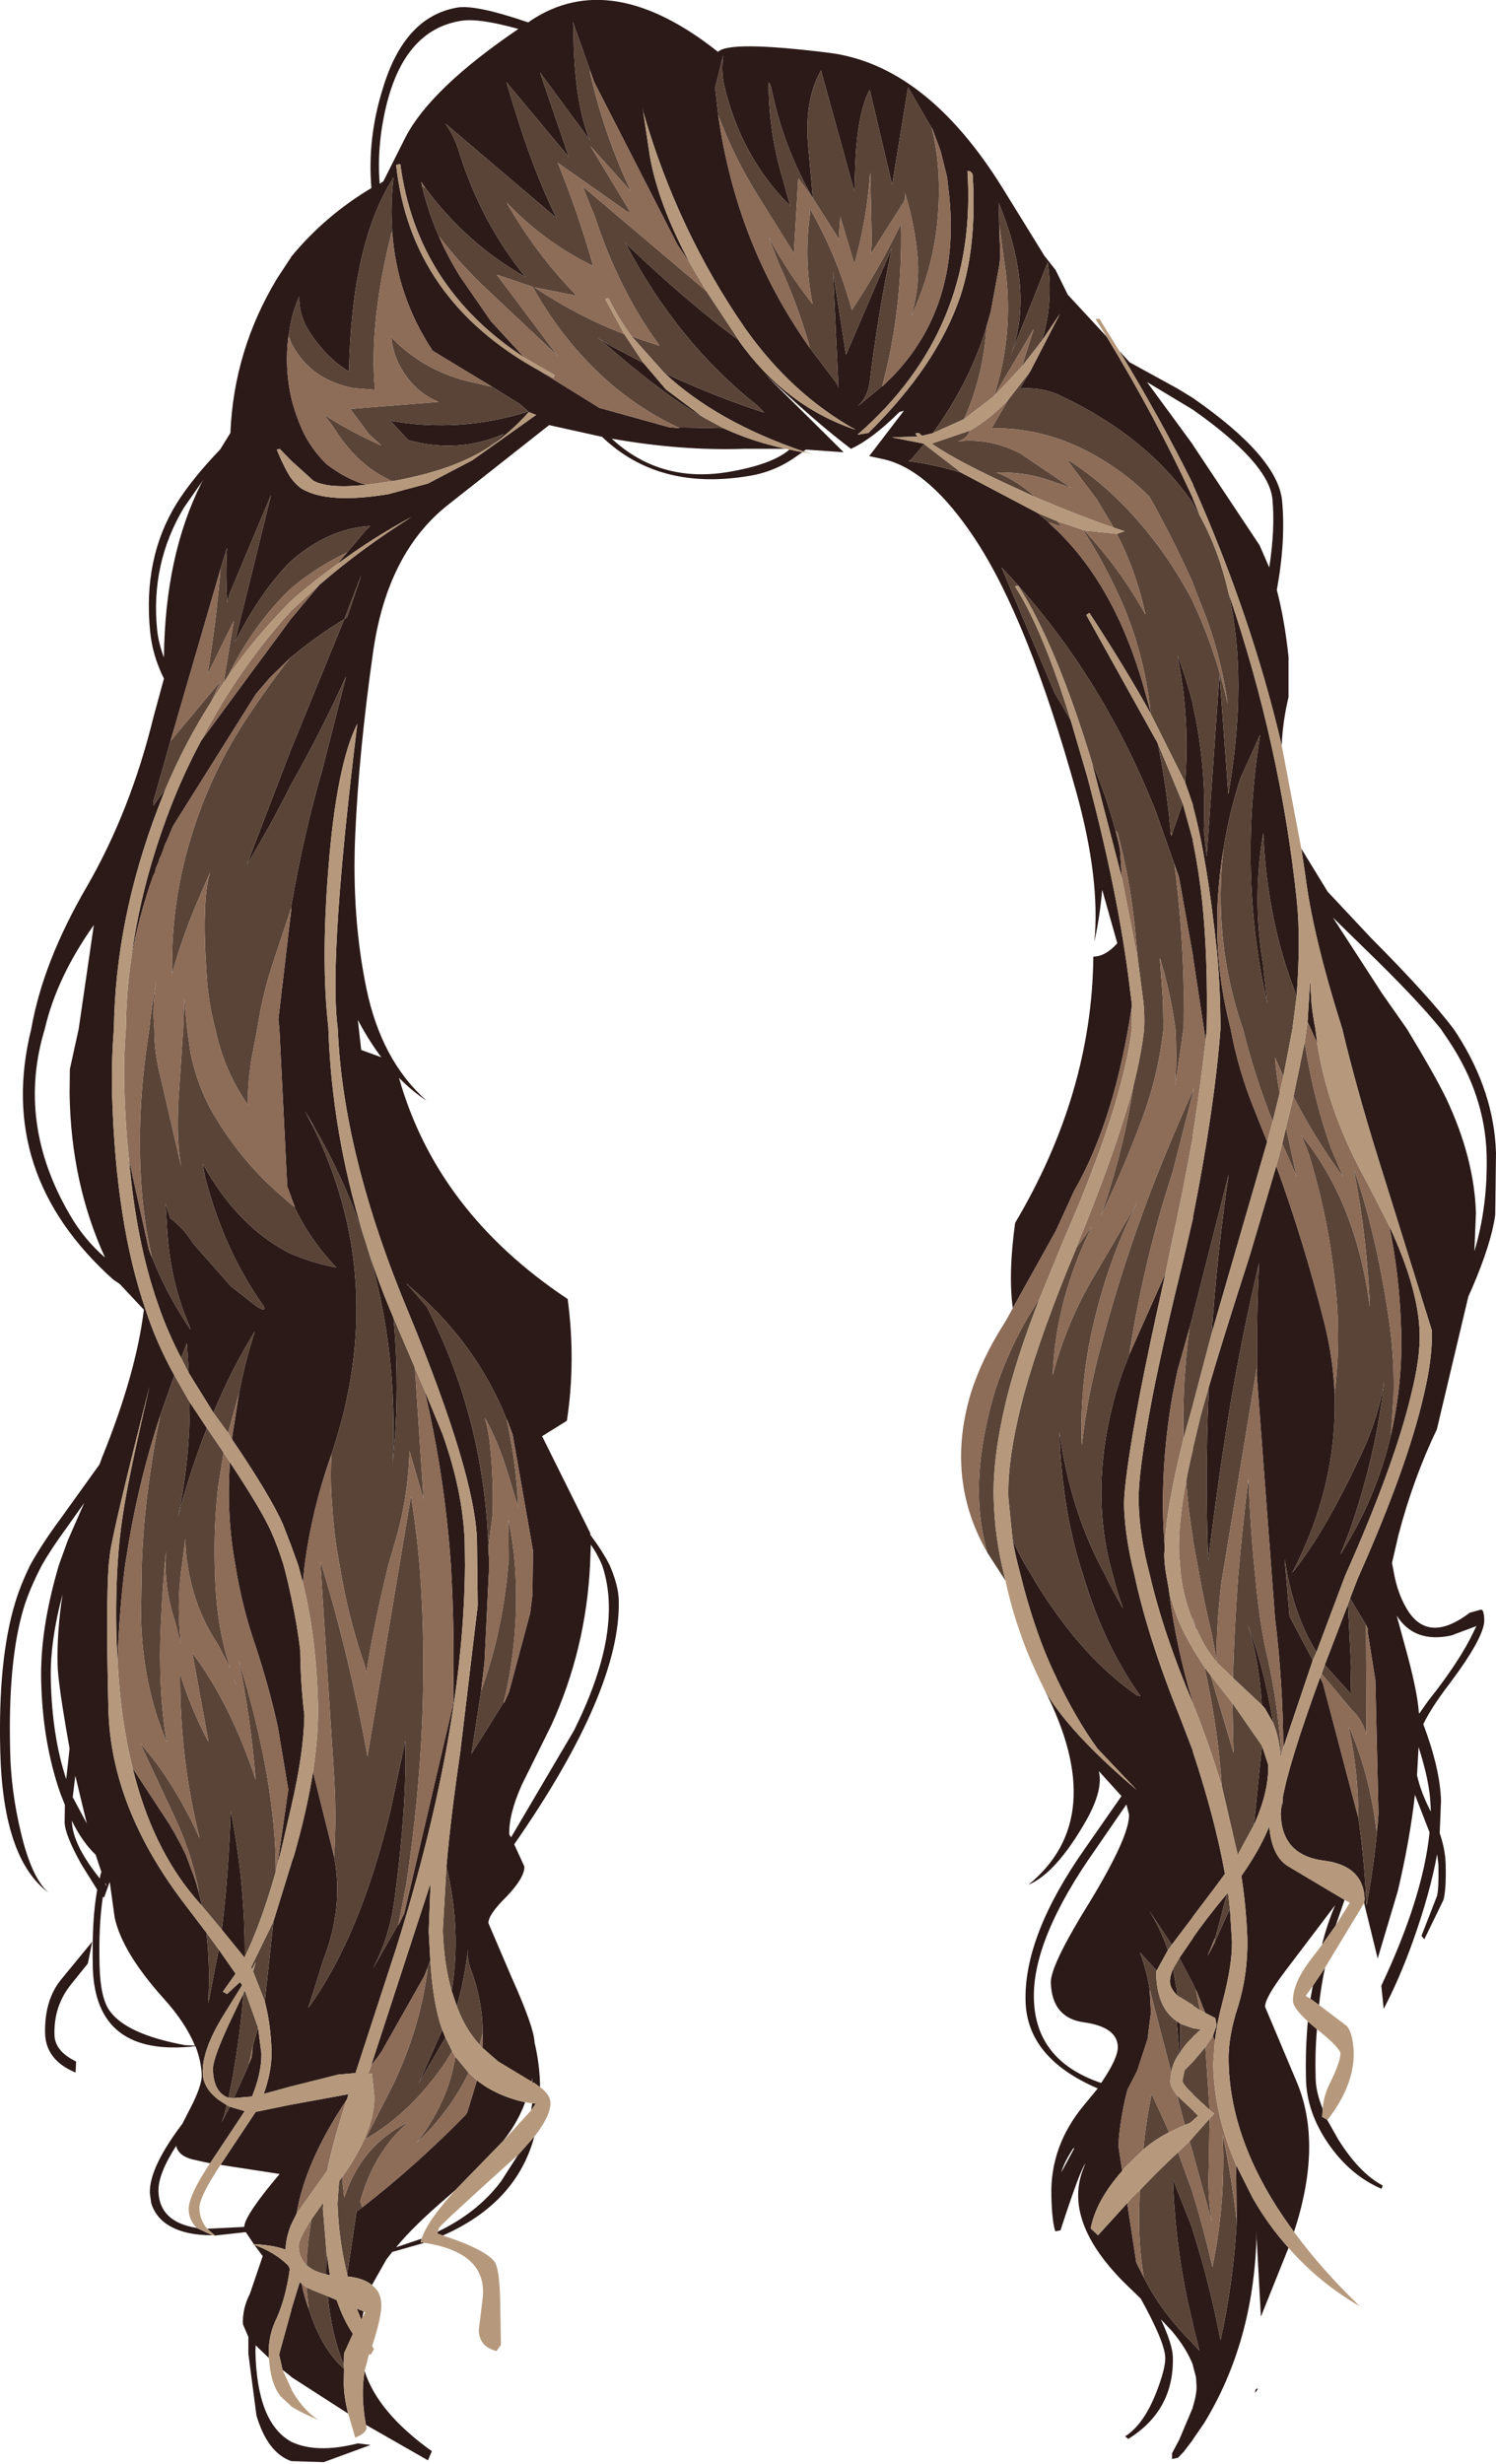 <?xml version="1.0" encoding="UTF-8" standalone="no"?>
<svg xmlns:xlink="http://www.w3.org/1999/xlink" height="472.35px" width="287.0px" xmlns="http://www.w3.org/2000/svg">
  <g transform="matrix(1.0, 0.0, 0.0, 1.0, 129.6, 110.75)">
    <path d="M49.2 -86.1 L44.6 -94.0 41.55 -75.3 37.25 -93.55 Q34.8 -89.0 34.45 -78.45 L34.3 -74.05 27.9 -97.25 Q24.55 -91.35 25.5 -82.15 L26.35 -72.75 Q21.0 -82.0 18.7 -92.35 18.0 -95.65 17.85 -94.65 17.9 -85.4 20.45 -76.9 L22.0 -71.25 Q12.6 -80.6 9.35 -94.3 8.7 -97.1 9.15 -100.2 L7.6 -93.9 8.2 -88.65 Q11.7 -63.8 25.8 -44.0 L30.95 -37.2 31.25 -36.45 30.2 -58.7 32.7 -42.75 41.5 -63.2 Q38.8 -50.45 37.25 -37.45 36.8 -34.5 34.95 -32.85 L39.65 -36.75 39.7 -36.7 41.5 -38.45 Q54.5 -51.75 52.55 -72.75 L52.1 -76.75 50.85 -81.8 49.2 -86.25 49.2 -86.1 M70.3 -45.45 L70.7 -46.95 Q72.4 -53.4 71.4 -60.45 L64.4 -42.9 Q68.9 -55.1 62.0 -71.85 L62.1 -67.8 62.3 -61.4 62.1 -59.8 60.45 -50.9 59.65 -48.15 59.65 -48.0 Q56.25 -37.1 49.35 -27.7 L47.3 -27.2 46.65 -27.75 46.0 -27.65 46.4 -27.05 41.5 -26.9 47.6 -25.7 47.7 -25.6 45.2 -22.65 44.7 -22.35 Q50.05 -21.65 54.85 -20.1 L69.45 -12.4 71.55 -10.65 71.95 -10.2 Q84.6 1.2 90.35 22.9 L91.1 25.55 91.15 26.05 Q86.5 17.65 79.4 6.75 L78.8 7.15 92.5 31.75 Q94.25 40.2 95.0 48.9 L95.1 49.55 95.25 49.1 97.3 43.25 99.25 50.35 99.25 50.45 99.25 50.55 Q100.4 56.2 101.05 62.15 102.15 72.95 101.9 86.5 L101.7 88.75 99.25 72.55 99.25 72.4 96.55 57.3 95.7 54.95 92.2 45.0 Q81.45 17.8 62.55 -1.95 L72.75 22.15 75.8 27.3 78.95 38.05 Q84.95 60.5 87.15 78.65 L87.55 81.85 87.55 81.95 87.55 82.05 Q84.3 103.95 76.45 117.6 L73.0 125.15 64.7 140.05 Q63.8 133.45 65.15 123.7 79.9 98.85 80.15 72.65 82.45 72.65 84.75 70.1 L81.85 59.85 Q81.4 65.0 80.35 69.8 81.5 57.85 76.95 41.35 67.7 8.05 57.4 -7.5 48.65 -20.7 39.95 -22.7 L37.15 -23.3 43.8 -32.0 42.95 -31.75 Q37.7 -26.55 33.65 -24.7 26.95 -29.75 17.15 -39.0 L32.25 -24.05 32.15 -24.05 25.0 -24.55 24.55 -24.2 Q7.95 -29.85 -2.1 -39.2 7.85 -34.6 17.0 -31.65 L15.8 -32.9 Q0.2 -45.25 -9.7 -64.3 L-8.95 -63.5 Q2.3 -52.8 12.15 -45.5 L12.15 -45.4 Q21.1 -32.85 34.55 -28.35 22.2 -35.25 13.35 -47.8 0.4 -66.5 -6.15 -89.15 L-6.35 -90.3 -4.95 -80.95 Q-3.35 -71.65 2.8 -60.2 L2.7 -60.35 0.35 -63.85 -15.6 -95.0 -19.7 -106.55 -19.6 -105.75 Q-19.55 -91.35 -16.45 -83.9 L-26.0 -96.85 -20.45 -80.6 -32.45 -95.0 -31.2 -90.85 Q-27.25 -77.9 -22.85 -68.95 L-44.15 -87.05 Q-42.4 -84.6 -41.5 -81.55 -37.25 -68.0 -28.75 -57.6 -40.05 -64.0 -48.0 -74.7 L-48.8 -75.9 -48.6 -75.0 Q-47.5 -70.25 -45.4 -65.45 -43.7 -61.55 -41.35 -57.75 L-35.4 -49.15 -29.0 -42.2 Q-49.7 -55.7 -52.8 -79.3 L-53.6 -79.15 Q-50.85 -53.3 -26.15 -39.7 L-14.6 -32.55 -1.25 -28.85 0.8 -28.65 0.5 -28.8 9.2 -28.65 Q14.55 -26.15 21.15 -24.7 L13.05 -24.7 Q1.05 -24.3 -12.25 -26.65 -3.0 -18.1 10.05 -20.25 18.45 -21.65 21.85 -24.55 L24.35 -24.05 23.1 -23.2 Q19.05 -20.3 14.1 -19.5 -3.25 -16.6 -14.1 -27.0 L-24.25 -29.25 -43.85 -13.8 Q-55.4 -4.55 -58.05 14.45 -60.75 33.45 -61.45 49.25 -62.15 65.05 -59.3 78.8 -56.45 92.55 -47.8 100.25 -50.55 98.45 -53.05 95.9 -45.8 121.6 -20.7 138.3 -19.1 150.2 -20.85 161.65 L-25.6 164.6 -16.35 183.2 -16.35 183.5 Q-14.0 186.65 -12.65 189.3 -11.0 193.1 -10.9 195.95 -10.4 213.3 -30.95 242.85 L-29.0 247.1 Q-28.95 249.25 -32.45 252.9 -35.95 256.35 -35.9 257.95 L-31.45 268.35 Q-27.15 277.9 -27.05 280.85 -26.15 284.55 -26.0 288.65 L-26.0 289.4 -27.15 288.55 -27.5 288.5 -27.5 287.6 -27.6 288.35 -34.0 284.5 -37.05 281.85 -37.0 279.05 -37.0 278.85 Q-37.05 272.65 -39.35 266.6 -40.0 264.95 -39.8 262.85 -40.45 268.6 -41.95 273.9 L-42.95 270.95 Q-41.05 259.35 -43.95 247.1 -43.2 238.2 -41.3 225.15 L-37.95 197.05 -38.1 184.45 Q-38.55 171.6 -51.2 140.95 -63.8 110.85 -64.8 86.5 L-64.9 85.65 Q-66.45 72.0 -61.05 28.0 -65.05 35.95 -66.6 55.75 -68.05 73.7 -66.6 86.3 L-66.6 86.5 Q-65.95 106.2 -59.95 125.85 -63.65 115.05 -69.5 105.0 L-71.15 102.2 -69.8 104.7 Q-54.8 134.8 -66.0 168.05 L-66.2 168.6 Q-69.8 178.95 -71.15 189.3 L-71.5 192.65 -72.4 189.3 -73.7 185.7 -73.7 185.65 -73.75 185.55 -75.3 181.55 Q-77.65 176.15 -85.05 165.25 L-85.05 164.7 -83.85 157.0 Q-82.7 150.6 -80.7 144.5 -85.15 151.65 -88.65 160.1 L-93.4 152.45 -93.75 146.8 -94.85 149.6 Q-97.65 144.2 -99.35 139.1 -103.45 127.4 -104.85 111.55 L-101.05 128.8 -100.5 130.25 -100.5 130.1 Q-97.95 136.6 -94.15 142.5 L-93.0 144.2 -94.4 140.6 Q-97.2 132.95 -97.6 123.9 L-97.85 120.05 -96.9 122.85 Q-94.5 124.55 -92.5 127.7 L-85.35 135.8 -80.85 139.35 Q-78.75 140.9 -78.85 139.9 -86.65 129.05 -90.3 114.75 L-90.7 112.35 Q-84.0 124.55 -73.75 129.65 L-73.7 129.65 Q-70.05 131.2 -65.9 132.1 -65.45 132.05 -65.0 132.35 -70.15 126.95 -73.15 120.6 L-73.05 120.6 -73.7 118.9 -73.7 118.85 -74.5 116.7 -76.0 86.5 -76.2 84.7 -73.7 63.4 -73.75 63.4 -73.8 63.5 -73.75 63.1 -73.7 62.95 -73.7 62.8 Q-71.4 49.4 -67.7 36.55 L-63.2 18.9 Q-68.05 29.65 -73.7 39.55 L-73.7 39.6 -73.75 39.65 Q-77.75 47.65 -82.25 55.05 L-73.75 32.85 -73.7 32.8 -73.7 32.75 -63.55 7.95 -63.0 7.6 -60.25 -0.6 -63.55 7.95 Q-68.95 11.25 -73.7 15.2 L-73.75 15.25 -74.0 15.45 -77.85 19.2 -80.5 22.3 -96.4 47.6 -97.6 50.45 -97.9 51.05 -98.65 53.15 -99.0 53.85 -99.2 54.55 -99.7 55.7 -99.9 56.55 -100.25 57.25 Q-103.1 65.25 -104.45 73.25 -102.65 59.15 -97.1 44.6 -94.45 37.65 -91.0 31.25 L-80.7 17.25 -79.65 15.85 -73.75 7.85 -73.7 7.8 -68.35 1.4 Q-60.25 -5.6 -50.7 -11.6 -58.35 -7.5 -64.95 -2.55 L-63.0 -4.85 -59.4 -9.1 -58.6 -9.9 Q-66.5 -9.45 -73.7 -3.25 L-73.7 -3.2 -73.75 -3.2 Q-79.35 2.3 -84.55 12.35 L-77.6 -15.85 -85.5 2.95 -86.0 4.75 Q-86.35 -0.55 -86.05 -5.7 L-87.3 -1.65 -96.9 31.35 -100.2 42.95 -100.2 43.75 -97.8 40.4 -99.2 43.95 Q-107.45 65.4 -107.75 86.5 -108.25 92.75 -108.1 98.95 -107.4 123.75 -101.65 140.4 -99.65 146.6 -96.15 152.95 L-98.85 160.6 Q-102.75 172.4 -104.85 184.7 L-105.6 189.3 Q-106.75 198.35 -107.05 207.6 L-107.25 203.5 Q-107.45 196.05 -107.05 189.3 -106.75 184.35 -106.05 179.8 -105.1 173.1 -100.9 155.0 -107.9 182.55 -108.5 187.1 L-108.75 189.3 Q-109.3 197.1 -108.8 216.95 -108.35 235.9 -93.95 254.6 L-90.0 259.8 Q-89.25 266.15 -89.65 273.35 L-87.65 263.0 -84.4 267.65 -86.85 271.1 -86.05 271.55 -83.55 269.25 -83.15 269.85 -86.75 275.65 Q-90.85 282.3 -90.7 286.7 -90.65 289.65 -87.5 291.95 L-86.1 292.85 -86.65 295.05 -87.1 296.15 -85.5 293.15 -82.65 294.0 -89.3 304.0 -92.05 303.4 Q-95.35 302.75 -95.8 300.65 -99.3 306.1 -99.2 309.35 -99.05 315.25 -91.85 316.4 L-88.85 317.8 Q-95.15 317.8 -98.35 315.1 -100.0 313.65 -100.6 311.6 L-100.85 309.7 Q-101.0 304.85 -94.6 296.4 L-93.35 293.95 Q-90.85 289.25 -90.9 287.05 -91.0 284.4 -92.1 281.55 -111.35 283.75 -111.8 266.4 -112.0 257.25 -110.95 251.55 L-113.95 246.75 Q-117.15 241.05 -117.2 238.6 L-117.15 235.3 -118.05 233.0 Q-121.45 223.2 -121.7 211.45 -121.95 201.65 -118.3 189.3 L-116.6 184.6 -113.45 177.4 -116.85 182.2 Q-119.65 186.0 -121.55 189.3 -124.0 194.0 -125.1 197.7 -128.1 207.8 -127.65 225.0 -127.5 232.65 -125.6 240.55 -123.55 249.25 -120.3 252.1 -129.05 245.65 -129.55 224.95 -130.0 207.45 -126.7 196.55 -125.7 193.2 -123.8 189.3 -121.5 185.15 -117.9 180.3 L-110.5 170.0 -110.05 168.75 Q-103.5 152.65 -102.0 140.35 L-106.65 135.4 -107.85 134.6 Q-130.5 114.3 -123.6 86.5 -121.35 73.65 -112.95 59.25 -104.55 44.7 -100.15 26.7 L-98.15 19.35 Q-100.35 14.95 -100.8 10.3 -102.2 -3.75 -95.7 -14.25 -92.8 -18.9 -87.35 -24.6 L-85.4 -27.75 Q-84.75 -43.6 -76.45 -57.35 L-73.75 -61.45 -73.75 -61.5 Q-67.3 -69.35 -58.35 -74.7 -59.15 -84.3 -56.15 -93.8 -52.0 -107.6 -41.85 -109.3 -38.3 -109.9 -28.25 -106.45 L-27.85 -106.75 Q-12.4 -117.1 8.15 -100.8 10.25 -103.0 29.25 -100.65 48.05 -98.4 62.8 -74.6 L70.8 -61.65 72.9 -59.0 75.25 -54.25 82.7 -46.2 Q92.05 -30.85 99.25 -15.25 L99.25 -15.2 99.25 -15.15 100.6 -11.85 99.25 -14.15 99.25 -14.2 99.25 -14.25 Q90.5 -27.0 74.2 -34.7 70.5 -36.6 66.05 -36.25 L68.05 -39.55 73.75 -50.6 70.3 -45.45 M57.0 -77.3 Q56.65 -78.05 56.0 -77.95 58.0 -47.5 34.9 -27.4 L37.0 -27.75 Q50.1 -40.65 54.6 -53.85 57.85 -63.55 57.0 -77.3 M85.15 -43.45 L87.1 -41.3 96.3 -36.25 99.25 -34.45 Q115.45 -23.2 116.35 -14.85 117.1 -7.15 115.35 2.35 116.85 8.1 117.6 15.2 L117.6 22.9 Q116.45 27.7 116.3 32.2 110.5 7.4 99.25 -17.85 L99.25 -17.9 99.25 -17.95 Q92.95 -30.65 85.15 -43.45 M120.05 51.95 L125.1 60.2 133.4 69.05 Q144.5 80.2 149.25 86.5 L150.05 87.7 Q157.05 98.7 157.4 110.3 L157.25 122.2 Q156.5 127.65 152.8 136.25 L152.1 137.8 146.05 163.3 Q141.55 172.65 138.7 183.5 L137.45 188.9 137.9 191.25 Q138.55 194.55 139.95 197.1 144.0 204.8 152.35 198.45 L154.5 197.85 Q155.1 197.8 155.15 199.85 155.2 203.1 148.45 212.1 145.1 216.45 143.45 219.8 146.7 228.45 146.85 234.5 L146.6 240.7 Q147.7 243.9 147.75 246.9 147.85 251.7 147.3 253.55 L143.65 261.05 143.1 260.4 146.1 252.7 Q146.45 251.2 146.35 246.7 L146.1 244.75 Q144.75 252.25 141.4 261.6 138.85 268.7 135.85 274.4 L135.4 269.95 Q143.4 253.0 144.65 240.55 L141.85 233.35 Q140.85 242.15 138.55 251.85 L134.7 264.75 132.1 254.1 132.2 253.4 Q132.0 246.85 124.2 245.95 116.25 244.85 116.1 236.95 L116.35 234.5 116.35 234.95 116.45 235.3 116.5 233.85 Q117.75 227.0 123.65 210.85 L124.2 212.0 131.0 237.85 Q132.05 245.0 132.45 252.6 L132.55 254.6 Q134.25 245.6 134.85 236.9 L134.25 211.35 132.75 201.95 132.8 201.5 132.45 200.75 129.4 195.7 130.75 192.2 131.15 191.25 Q140.4 170.45 143.55 156.7 145.25 149.5 145.1 144.35 L134.6 110.7 Q130.5 97.45 127.9 86.5 122.25 68.65 120.8 56.95 L120.05 51.95 M124.6 266.5 Q123.85 269.95 123.45 273.65 L121.8 272.45 122.25 270.0 124.6 266.5 M125.0 295.65 L127.15 299.45 Q131.2 305.9 135.65 308.25 L135.45 308.9 Q129.4 306.3 125.2 300.2 121.1 294.2 120.95 287.95 120.8 282.2 121.3 276.8 L123.05 278.3 Q122.65 282.9 122.8 287.75 122.85 290.35 124.15 293.55 L124.05 295.1 125.0 295.65 M124.0 262.15 Q125.0 258.15 126.55 254.5 L117.0 267.1 Q113.05 272.3 113.1 274.0 L119.15 288.35 Q124.2 300.25 118.65 317.15 106.45 300.7 106.1 284.55 105.95 279.85 107.95 273.8 109.8 267.7 109.7 261.05 109.5 255.1 108.55 248.9 112.0 244.05 113.9 239.4 114.35 244.95 117.35 246.95 L128.35 253.5 126.65 258.4 124.0 262.15 M117.6 320.2 L112.3 333.4 111.4 316.85 111.45 318.4 Q110.8 338.4 101.45 353.75 L99.25 356.95 99.25 357.0 97.5 359.3 96.4 360.45 95.25 360.7 95.25 359.6 96.65 356.95 99.25 350.8 99.25 350.7 Q100.0 348.2 99.95 346.75 L99.85 345.05 99.25 342.75 99.25 342.65 Q98.05 339.55 95.3 336.25 L93.1 333.9 Q95.35 338.75 95.4 341.1 95.7 351.35 86.85 356.85 L86.25 356.35 Q89.8 354.1 92.2 348.0 94.0 343.4 93.95 341.25 93.85 338.25 89.25 329.95 L85.9 326.7 Q73.75 314.4 78.65 304.05 77.7 305.0 73.85 316.85 L72.85 317.05 Q72.2 315.0 72.1 310.2 71.85 300.65 78.4 292.8 L81.0 289.65 Q67.45 283.85 67.15 272.95 66.8 260.35 78.55 243.65 L85.55 233.6 81.2 228.8 Q82.1 232.35 78.8 238.25 73.0 248.4 67.7 250.6 83.35 237.85 70.8 213.25 73.3 217.75 78.85 223.5 L78.95 223.55 78.95 223.6 Q82.9 227.7 88.45 232.4 L80.95 224.5 Q76.8 218.8 72.95 210.7 L72.95 210.65 Q70.85 206.35 69.05 201.05 67.35 196.0 66.2 191.25 65.2 187.65 64.65 184.3 66.0 187.65 68.3 191.25 70.0 194.25 72.25 197.45 79.7 208.2 88.55 214.3 L89.2 214.45 Q82.1 204.5 78.2 191.25 74.5 180.15 73.75 166.45 L73.65 163.75 Q75.75 179.1 82.45 191.25 84.0 194.5 85.85 197.6 84.7 194.45 83.9 191.25 79.25 175.2 84.35 156.7 85.45 152.9 87.05 148.95 L94.0 133.35 Q90.9 147.1 89.05 156.7 85.9 173.55 86.05 178.15 86.25 184.05 88.05 191.25 90.65 203.4 96.85 218.7 L99.25 224.95 99.25 225.0 99.25 225.1 Q103.5 237.95 105.4 248.5 L103.45 251.15 99.25 256.7 99.25 256.75 95.2 262.1 90.8 255.45 Q93.0 258.9 94.45 263.15 L92.3 267.05 89.1 263.6 Q90.4 267.1 90.95 270.6 L91.2 275.1 90.55 280.2 88.55 286.3 86.7 289.9 Q85.5 294.5 85.05 299.15 L85.0 300.9 85.7 305.45 Q80.65 311.15 79.65 316.5 L81.05 317.8 86.65 311.65 88.4 323.05 89.85 325.9 Q93.25 332.65 99.25 338.55 L99.25 338.6 100.5 339.9 99.25 334.95 99.25 334.8 99.25 334.7 Q95.95 321.7 95.4 307.0 L99.25 316.75 99.25 316.85 99.25 316.95 Q102.5 327.1 104.55 337.95 107.1 326.25 107.65 315.15 L107.55 304.35 110.75 310.7 Q113.7 315.85 117.6 320.2 M99.25 -32.2 L93.35 -35.75 90.45 -37.5 99.25 -25.5 99.25 -25.45 112.05 -6.2 113.9 -1.95 Q115.05 -9.4 114.5 -15.15 113.75 -22.0 99.25 -32.2 M106.1 3.0 Q116.1 32.35 119.2 62.05 119.95 69.5 119.15 80.2 113.5 66.0 112.75 49.0 110.6 61.55 112.7 74.0 L113.5 81.6 Q107.9 56.8 112.15 30.1 L108.35 38.5 Q106.2 45.2 105.15 51.85 102.1 69.65 106.5 86.5 107.95 94.45 111.1 102.15 L113.5 108.15 102.85 144.9 Q103.9 129.7 106.1 114.45 L99.25 141.45 99.25 141.55 98.6 143.85 96.3 152.0 95.35 156.7 Q92.7 171.9 93.85 185.95 L93.75 187.35 Q93.8 189.3 94.15 191.25 L94.6 193.8 Q96.0 205.0 99.25 215.65 L99.25 215.75 99.25 215.85 99.35 216.2 99.25 215.9 99.25 215.85 99.25 215.8 Q93.6 202.45 91.0 191.25 89.0 183.75 88.85 177.35 88.65 171.9 91.55 156.7 93.65 146.1 97.5 130.45 L99.25 122.9 99.25 122.8 99.25 122.65 Q103.35 102.05 104.55 86.5 104.5 78.35 103.85 71.6 101.95 53.6 99.25 43.75 L99.25 43.65 99.25 43.55 98.2 40.5 97.75 39.25 Q98.7 27.05 96.4 15.65 L96.3 14.85 Q98.05 19.5 99.25 24.25 L99.25 24.35 99.25 24.45 Q101.9 36.25 101.35 48.45 L101.9 53.45 104.35 18.55 106.05 41.55 Q109.85 19.5 106.1 3.0 M112.5 223.95 L113.7 227.6 Q113.85 232.75 110.95 239.15 L112.5 223.95 M79.85 35.3 Q83.1 42.9 85.0 50.85 L85.25 52.1 85.65 57.65 79.85 35.3 M96.15 276.75 L96.85 277.25 96.8 282.75 96.65 282.95 96.15 276.75 M103.1 279.55 L103.8 277.55 103.55 276.15 101.6 275.15 99.85 270.7 99.85 270.85 99.25 269.6 99.25 269.55 96.65 264.65 99.25 260.85 99.25 260.8 Q101.75 257.15 105.8 252.3 L103.5 261.0 103.45 260.85 102.05 264.3 103.3 261.95 106.35 255.15 106.75 261.5 Q106.8 266.0 104.95 273.0 103.85 277.15 103.45 280.7 L103.1 279.55 M96.35 271.9 Q94.85 270.45 94.85 269.2 94.8 268.25 95.45 266.7 L96.35 271.9 M146.8 86.5 Q142.15 80.75 132.4 71.3 L126.1 65.15 135.5 79.65 140.3 86.5 Q145.7 95.4 147.85 99.85 153.25 111.3 153.55 121.85 L153.25 129.15 Q155.85 120.5 155.6 110.5 155.25 99.15 148.35 88.8 L146.8 86.5 M121.25 85.15 L121.75 77.2 122.0 81.5 Q122.25 84.0 122.75 86.5 L123.1 89.25 121.25 85.15 M136.9 124.25 Q142.5 136.25 142.75 144.75 142.9 149.6 141.1 156.7 137.9 170.15 128.5 191.25 L128.4 191.5 122.95 206.0 Q119.05 199.65 117.4 191.25 L116.85 188.2 117.8 199.15 122.25 207.55 116.6 224.3 Q116.5 211.6 115.0 199.4 L111.5 152.8 111.55 151.2 Q111.45 141.4 111.95 131.35 109.1 143.4 106.75 156.7 104.2 171.8 102.2 188.4 101.55 172.6 102.25 156.7 L102.3 155.2 Q104.6 147.25 110.2 129.85 L115.25 112.8 Q120.55 127.35 124.45 142.8 126.15 149.6 126.45 156.4 L126.45 156.7 Q126.95 174.2 118.3 190.8 124.85 182.7 132.05 166.95 134.25 162.1 135.45 156.7 L135.95 154.15 135.65 156.7 Q133.85 169.9 129.25 182.95 L127.55 187.25 Q134.45 176.45 137.25 164.3 138.1 160.55 138.6 156.7 139.4 150.65 139.2 144.25 138.9 133.8 136.9 124.25 M114.65 219.55 L113.05 216.75 112.45 216.1 Q112.0 207.9 109.85 200.9 112.85 208.7 114.65 219.55 M-54.35 -66.3 Q-54.75 -71.4 -54.1 -76.7 -62.15 -64.25 -62.65 -39.5 -67.25 -42.3 -70.55 -47.65 -72.25 -50.5 -72.2 -53.95 -73.15 -51.7 -73.7 -49.45 L-73.7 -49.35 -73.75 -49.25 -74.25 -46.35 Q-75.05 -40.6 -73.75 -34.55 L-73.7 -34.45 -73.7 -34.35 Q-72.95 -31.35 -71.6 -28.3 -70.0 -24.8 -67.05 -21.85 -63.35 -18.95 -59.4 -17.8 -66.6 -17.0 -69.5 -18.6 L-73.7 -22.4 -75.95 -24.7 -76.5 -24.55 Q-75.1 -21.1 -73.75 -19.05 L-73.7 -19.0 Q-72.7 -17.7 -71.7 -17.05 -66.75 -14.1 -55.15 -16.0 L-47.5 -18.05 -39.0 -22.5 -26.75 -31.2 -28.15 -31.75 Q-31.45 -28.05 -35.2 -25.45 L-35.7 -25.1 -32.95 -27.55 Q-41.65 -23.75 -51.25 -26.35 L-54.75 -30.1 Q-41.55 -27.7 -28.25 -31.85 L-29.9 -33.3 -35.2 -36.6 -46.6 -43.5 Q-53.5 -53.9 -54.35 -66.3 M-41.2 -106.75 Q-52.05 -105.0 -55.55 -90.25 -57.35 -82.6 -56.75 -75.5 L-56.05 -76.0 -51.8 -84.45 Q-46.95 -93.8 -30.15 -105.2 -37.9 -107.35 -41.2 -106.75 M5.15 -30.85 Q-2.05 -34.8 -14.9 -46.0 L-13.35 -44.95 -6.15 -41.15 -1.85 -36.1 5.15 -30.85 M-90.6 -18.75 L-94.3 -13.45 Q-100.75 -2.7 -99.45 10.05 -99.2 12.5 -98.15 15.3 -97.95 -4.25 -90.95 -18.15 L-90.6 -18.75 M-114.5 86.5 L-111.6 66.6 Q-118.7 76.6 -121.0 86.5 -126.5 104.55 -116.2 122.15 -113.5 126.85 -109.45 130.35 -116.0 116.05 -116.25 98.9 L-116.2 94.25 -114.5 86.5 M-60.95 84.8 L-60.3 90.55 -56.45 91.95 Q-58.85 88.75 -60.95 84.8 M-58.8 129.5 Q-56.8 135.65 -54.1 141.95 -53.1 152.6 -53.75 163.75 L-54.25 169.75 Q-53.25 148.4 -58.8 129.5 M-48.15 155.85 L-44.7 164.2 Q-40.8 175.15 -40.45 184.85 L-40.4 189.3 Q-40.6 221.35 -53.65 262.95 L-61.4 286.7 -64.75 287.0 -73.7 289.25 -73.75 289.25 -79.0 290.7 Q-77.45 286.35 -77.5 282.55 -77.65 277.4 -78.8 272.95 L-77.15 257.65 -73.7 246.5 -73.7 246.45 -73.15 244.85 Q-70.7 236.25 -69.55 228.95 L-65.5 245.2 Q-63.65 254.9 -67.55 264.95 L-70.45 274.2 Q-60.5 260.5 -54.65 236.2 L-51.85 222.95 Q-51.5 235.15 -53.9 253.35 -54.85 260.65 -58.1 266.75 L-53.15 258.1 -53.2 258.4 -52.05 256.1 -42.7 216.1 -42.6 215.35 -42.65 213.55 Q-42.4 201.25 -43.1 189.3 -44.3 172.15 -48.15 155.85 M-51.3 135.65 L-51.65 135.35 -51.25 135.8 -51.3 135.65 -47.75 139.75 Q-36.45 161.65 -35.85 187.25 L-35.8 187.85 -35.8 189.3 -35.8 190.4 -36.65 207.9 -37.3 213.45 -39.15 225.5 -32.95 215.6 -32.9 215.75 -31.95 213.65 -27.9 198.55 -27.45 194.95 -27.35 186.55 -31.25 164.3 -32.35 161.4 -32.35 161.5 Q-38.3 146.5 -51.3 135.65 M-16.4 189.3 Q-17.2 205.45 -23.8 219.95 L-29.45 231.35 Q-32.0 237.0 -31.9 240.95 L-31.55 241.5 -19.5 221.05 Q-12.5 207.05 -12.8 196.75 -12.9 192.8 -14.1 189.3 -14.95 187.25 -16.25 185.4 L-16.4 189.3 M-85.5 169.6 Q-79.55 178.55 -77.6 182.85 -76.25 185.9 -75.2 189.3 -74.4 192.25 -73.75 195.4 L-73.7 195.55 -73.7 195.65 Q-72.65 200.35 -72.0 205.6 -71.95 211.95 -71.2 218.15 -71.35 225.4 -73.7 235.5 L-73.7 235.6 -73.75 235.75 -75.7 244.15 -76.35 246.55 -74.3 232.35 -76.3 220.35 Q-78.0 212.6 -80.6 204.75 -83.2 197.25 -84.45 189.3 -86.2 179.85 -85.5 169.6 M-82.65 264.45 L-82.65 264.6 -87.05 259.2 Q-85.75 248.7 -85.35 236.35 -82.55 250.4 -82.65 264.45 M-90.8 254.7 L-92.15 253.15 Q-100.45 243.4 -104.15 228.25 L-97.0 239.15 -96.9 239.35 -95.0 242.7 -93.95 244.85 -92.35 249.1 -91.9 250.45 -90.8 254.7 M-89.9 163.05 Q-93.05 171.0 -95.45 180.0 -93.2 169.6 -93.2 158.1 L-89.9 163.05 M-116.25 224.5 L-116.95 220.5 Q-118.5 211.35 -118.55 208.4 -118.7 202.1 -117.6 194.9 -120.05 204.15 -119.85 211.35 -119.6 222.2 -116.9 230.35 L-116.25 224.5 M-115.85 238.25 L-115.8 238.45 Q-115.7 242.85 -110.45 249.4 L-110.35 248.75 -110.15 248.15 -111.25 244.85 Q-113.9 242.3 -115.85 238.25 M-112.95 238.85 L-115.15 229.7 -115.65 233.8 -112.95 238.85 M-109.1 250.9 L-109.4 250.25 -109.4 250.5 -109.1 250.9 M-109.85 252.85 Q-110.7 258.3 -110.5 266.1 -110.35 272.4 -108.5 274.85 -105.25 279.3 -94.1 281.35 L-92.2 281.45 Q-94.0 277.05 -98.25 272.35 -106.15 263.55 -107.6 256.9 L-108.55 250.05 -109.65 253.1 -109.85 252.85 M-82.9 271.45 Q-83.65 281.35 -85.75 291.45 -88.65 290.4 -88.75 286.0 -88.8 283.75 -84.85 275.55 L-82.9 271.45 M-84.75 291.5 L-81.95 285.3 -82.05 285.45 -81.9 285.1 -81.3 283.65 -81.1 281.55 -80.1 277.95 -79.45 282.95 Q-79.4 286.65 -81.25 291.2 L-84.75 291.5 M-87.3 304.3 L-80.55 294.15 -73.75 292.75 -73.7 292.75 -62.75 290.75 -63.05 291.75 Q-71.05 303.7 -72.7 313.65 L-73.7 315.65 -73.7 315.7 -73.75 315.75 Q-74.8 318.4 -74.8 320.55 -77.1 319.7 -80.9 319.5 L-82.45 317.2 -88.35 317.85 -89.85 316.55 -82.75 316.2 Q-82.65 313.95 -75.95 306.05 L-87.3 304.3 M-117.65 268.5 L-111.9 261.5 -112.75 265.7 -116.05 269.8 Q-119.3 273.9 -119.15 279.35 -119.1 282.1 -116.0 283.95 L-115.0 284.5 -115.1 286.6 Q-120.8 284.25 -120.95 279.1 -121.1 272.5 -117.65 268.5 M-67.05 325.3 L-66.95 321.15 -66.3 325.45 -67.05 325.3 M-80.8 319.65 Q-76.95 321.0 -74.3 323.6 L-74.0 324.25 Q-74.75 329.7 -76.5 333.65 -78.15 336.95 -78.05 340.65 L-78.0 341.35 -80.55 338.9 -80.6 340.1 Q-80.3 353.8 -73.7 357.4 -68.85 359.7 -60.95 357.7 L-58.5 358.0 -67.5 361.3 -73.7 361.1 -73.75 361.1 Q-78.3 359.45 -80.4 352.35 L-81.95 340.55 -81.95 337.3 -83.0 334.85 Q-83.1 331.8 -81.65 329.0 L-79.2 321.8 -80.8 319.65 M-75.4 343.6 L-76.05 340.65 -73.7 332.1 -73.7 332.0 -72.1 326.8 -71.75 327.05 Q-71.2 329.75 -70.35 331.95 -67.9 339.6 -63.6 343.4 L-63.65 346.25 Q-63.6 348.9 -62.8 352.0 L-73.75 344.95 -73.75 344.9 -75.4 343.6 M-66.7 329.5 L-65.0 330.25 Q-63.75 333.95 -61.9 336.7 L-63.6 340.45 -63.65 342.7 Q-66.1 336.5 -66.7 329.5 M-59.4 354.15 Q-60.45 348.45 -59.65 343.85 -57.1 351.8 -46.75 359.2 L-47.5 360.95 -59.4 354.15 M-58.25 327.35 Q-59.85 326.0 -62.9 325.7 L-63.0 325.3 -61.2 313.25 -60.1 312.45 Q-49.8 304.45 -40.25 294.7 L-39.95 294.2 -38.1 288.1 Q-34.3 291.1 -28.85 292.3 -30.0 295.45 -32.05 298.35 L-33.05 299.7 -42.2 309.1 -43.75 310.45 Q-50.35 316.1 -53.6 320.1 L-48.7 318.45 -48.9 319.1 -48.2 319.25 -54.35 321.0 -55.45 322.4 -58.25 327.35 M-58.4 285.25 L-47.0 250.3 -47.35 259.55 -47.05 265.1 -48.2 268.1 -56.35 282.5 -57.3 283.85 -57.65 284.25 -58.4 285.25 M-44.75 278.4 L-44.15 279.9 -49.3 288.7 -44.75 278.4 M-27.5 292.5 L-26.8 292.5 -27.7 293.85 -27.5 292.5 M-44.65 317.85 L-45.7 317.45 -45.6 317.1 Q-38.05 313.5 -33.5 307.5 L-30.25 302.45 -27.1 298.9 Q-30.55 311.65 -44.65 317.85 M-59.85 332.4 L-60.1 333.6 -60.3 333.95 -61.15 331.85 -59.85 332.4 M139.85 204.5 Q142.35 213.45 142.6 217.65 L142.7 217.75 144.35 215.4 Q150.55 207.6 153.2 201.9 L153.65 201.0 148.85 202.8 Q141.75 204.35 138.35 199.0 L139.85 204.5 M129.0 196.85 L129.6 208.75 129.5 213.95 124.55 208.45 129.0 196.85 M142.25 229.6 Q142.95 232.75 144.75 236.3 L144.9 236.55 144.85 235.45 Q144.7 230.9 142.55 224.2 L142.25 229.6 M80.65 243.7 Q68.4 261.0 68.75 272.5 69.05 284.35 81.65 288.6 84.9 283.85 84.85 281.65 84.7 277.9 78.5 277.0 72.2 276.2 72.0 269.35 71.9 266.05 79.55 253.75 87.1 241.3 87.0 237.15 L86.5 235.2 80.65 243.7 M76.45 301.2 L76.35 301.05 Q74.5 303.9 74.0 305.75 L76.45 301.2 M111.15 348.05 L111.25 347.4 Q112.2 346.7 111.15 348.05" fill="#2c1a18" fill-rule="evenodd" stroke="none"/>
    <path d="M8.2 -88.65 L7.6 -93.9 9.15 -100.2 Q8.7 -97.1 9.35 -94.3 12.6 -80.6 22.0 -71.25 L20.45 -76.9 Q17.9 -85.4 17.85 -94.65 18.0 -95.65 18.7 -92.35 21.0 -82.0 26.35 -72.75 L25.5 -82.15 Q24.55 -91.35 27.9 -97.25 L34.3 -74.05 34.45 -78.45 Q34.8 -89.0 37.25 -93.55 L41.55 -75.3 44.6 -94.0 49.2 -86.1 Q51.15 -77.95 50.25 -68.45 49.4 -59.15 45.25 -50.2 46.85 -55.7 46.45 -61.25 45.9 -67.8 43.95 -73.95 44.25 -72.9 43.75 -72.0 L37.45 -62.05 37.65 -64.25 37.35 -77.7 Q36.7 -68.55 34.3 -60.15 L31.6 -69.2 31.3 -64.7 31.25 -65.05 26.35 -72.75 23.55 -76.6 22.7 -62.2 15.8 -73.25 Q11.25 -80.5 8.2 -88.65 M39.65 -36.75 L34.95 -32.85 Q36.8 -34.5 37.25 -37.45 38.8 -50.45 41.5 -63.2 L32.7 -42.75 30.2 -58.7 31.25 -36.45 30.95 -37.2 25.8 -44.0 Q23.5 -52.25 19.8 -60.25 L17.85 -65.3 Q21.55 -58.45 26.3 -52.45 24.55 -60.8 25.8 -69.75 L25.75 -70.8 Q30.8 -62.0 33.5 -52.45 L33.85 -51.35 Q39.0 -59.15 42.95 -67.25 L43.25 -67.7 Q43.6 -51.45 39.65 -36.75 M62.1 -67.8 L62.0 -71.85 Q68.9 -55.1 64.4 -42.9 L71.4 -60.45 Q72.4 -53.4 70.7 -46.95 L70.3 -45.45 66.45 -40.5 68.7 -47.65 61.05 -34.75 Q65.25 -47.4 62.95 -61.4 L62.1 -67.8 M68.05 -39.55 L66.05 -36.25 Q70.5 -36.6 74.2 -34.7 90.5 -27.0 99.25 -14.25 L99.25 -14.2 99.25 -14.15 100.6 -11.85 Q104.25 -5.2 106.1 3.0 109.85 19.5 106.05 41.55 L104.35 18.55 101.9 53.45 101.35 48.45 Q101.9 36.25 99.25 24.45 L99.25 24.35 99.25 24.25 Q98.05 19.5 96.3 14.85 L96.4 15.65 Q98.7 27.05 97.75 39.25 L91.15 26.05 91.1 25.55 Q89.9 14.2 85.25 3.85 82.1 -3.1 78.15 -9.15 L78.4 -9.05 Q85.15 -1.9 90.15 7.1 88.4 -1.15 84.65 -8.4 L86.15 -8.9 84.05 -9.6 80.85 -14.95 75.0 -22.75 Q85.15 -16.45 93.5 -4.85 96.65 -0.35 99.25 4.55 L99.25 4.6 99.25 4.65 Q103.55 13.75 105.95 24.3 104.75 15.7 101.85 7.75 L99.25 1.1 99.25 1.05 99.25 1.0 Q95.4 -7.55 90.9 -15.55 86.7 -19.75 81.55 -22.8 71.65 -28.8 60.65 -28.65 L63.75 -34.0 68.05 -39.55 M-85.5 293.15 L-87.1 296.15 -86.65 295.05 -86.1 292.85 -85.5 293.15 M-87.65 263.0 L-89.65 273.35 Q-89.25 266.15 -90.0 259.8 L-87.65 263.0 M-98.85 160.6 L-96.15 152.95 -93.2 158.1 Q-93.2 169.6 -95.45 180.0 -93.05 171.0 -89.9 163.05 L-86.7 167.75 -87.75 174.3 Q-88.6 181.75 -88.4 189.3 L-88.3 192.5 Q-87.9 201.7 -85.4 209.15 L-87.8 204.5 Q-92.35 197.7 -93.6 189.3 -94.0 186.85 -94.05 184.25 L-94.85 190.5 Q-95.7 197.15 -94.9 204.25 L-95.2 203.4 -96.0 200.2 Q-97.8 194.8 -97.85 189.3 L-97.75 186.75 -98.0 189.3 Q-98.65 196.55 -98.85 204.05 -99.05 215.15 -97.6 223.3 -102.3 212.3 -102.55 199.1 L-102.4 189.3 Q-102.1 180.5 -100.8 171.8 -100.0 166.05 -98.85 160.6 M-97.8 40.4 L-100.2 43.75 -100.2 42.95 -96.9 31.35 -87.25 19.8 -89.1 23.8 Q-94.05 31.55 -97.8 40.4 M-87.3 -1.65 L-86.05 -5.7 Q-86.35 -0.55 -86.0 4.75 L-85.5 2.95 -77.6 -15.85 -84.55 12.35 Q-79.35 2.3 -73.75 -3.2 L-73.7 -3.2 -73.7 -3.25 Q-66.5 -9.45 -58.6 -9.9 L-59.4 -9.1 -63.0 -4.85 Q-68.8 -2.1 -73.7 2.0 L-73.7 2.05 -73.75 2.05 Q-80.85 8.75 -85.95 19.0 L-86.7 20.1 -84.75 8.3 -89.75 18.45 -89.7 17.9 Q-88.1 8.3 -87.3 -1.65 M-74.0 15.45 L-73.75 15.25 -73.7 15.2 Q-68.95 11.25 -63.55 7.95 L-60.25 -0.6 -63.0 7.6 -63.55 7.95 -73.7 32.75 -73.7 32.8 -73.75 32.85 -82.25 55.05 Q-77.75 47.65 -73.75 39.65 L-73.7 39.6 -73.7 39.55 Q-68.05 29.65 -63.2 18.9 L-67.7 36.55 Q-71.4 49.4 -73.7 62.8 L-73.7 62.95 -73.75 63.1 -73.8 63.5 -77.05 73.3 Q-79.2 79.65 -80.25 86.5 L-81.3 92.0 Q-82.0 96.1 -82.05 100.15 L-82.05 101.05 Q-86.6 94.6 -88.3 86.5 -89.6 81.7 -89.95 76.3 -90.95 61.75 -89.3 56.5 L-90.9 60.2 Q-94.35 67.95 -96.6 75.95 -96.8 64.3 -94.0 53.45 -90.25 39.1 -82.45 27.25 -78.45 21.15 -74.0 15.45 M-73.15 120.6 Q-70.15 126.95 -65.0 132.35 -65.45 132.05 -65.9 132.1 -70.05 131.2 -73.7 129.65 L-73.75 129.65 Q-84.0 124.55 -90.7 112.35 L-90.3 114.75 Q-86.65 129.05 -78.85 139.9 -78.75 140.9 -80.85 139.35 L-85.35 135.8 -92.5 127.7 Q-94.5 124.55 -96.9 122.85 L-97.85 120.05 -97.6 123.9 Q-97.2 132.95 -94.4 140.6 L-93.0 144.2 -94.15 142.5 Q-97.95 136.6 -100.5 130.1 -101.95 123.75 -102.45 116.9 -103.45 102.95 -101.2 88.2 L-100.95 86.5 Q-100.5 81.7 -99.6 77.35 -100.4 81.95 -100.0 86.5 -100.0 91.15 -98.8 95.8 L-94.8 113.05 Q-95.8 108.25 -95.35 99.9 L-94.45 86.5 -94.25 81.45 -94.25 80.65 -93.7 86.5 -93.05 91.1 Q-91.7 97.55 -88.8 102.6 -83.3 112.0 -75.3 118.8 L-73.75 120.15 -73.7 120.2 -73.15 120.6 M-94.85 149.6 L-93.75 146.8 -93.4 152.45 -94.85 149.6 M-88.65 160.1 Q-85.15 151.65 -80.7 144.5 -82.7 150.6 -83.85 157.0 L-83.7 156.2 -85.85 163.95 -88.65 160.1 M-66.0 168.05 Q-54.8 134.8 -69.8 104.7 L-69.5 105.0 Q-63.65 115.05 -59.95 125.85 L-58.8 129.5 Q-53.25 148.4 -54.25 169.75 L-53.75 163.75 Q-53.1 152.6 -54.1 141.95 L-50.0 151.5 -48.35 176.7 -51.05 167.4 Q-51.3 176.65 -53.95 185.35 L-55.1 189.3 Q-58.05 201.5 -59.3 209.9 L-59.7 208.3 Q-62.85 199.25 -64.45 189.3 -65.5 183.9 -65.85 178.25 -66.3 173.0 -66.0 168.05 M-43.95 247.1 Q-41.05 259.35 -42.95 270.95 -44.45 265.75 -44.65 259.3 L-43.95 247.1 M-41.95 273.9 Q-40.45 268.6 -39.8 262.85 -40.0 264.95 -39.35 266.6 -37.05 272.65 -37.0 278.85 L-37.0 279.05 -37.6 281.25 Q-40.4 278.2 -41.95 273.9 M9.2 -28.65 L0.5 -28.8 Q-5.9 -31.8 -11.6 -36.45 -21.15 -44.45 -27.4 -55.75 L-34.3 -58.1 -22.6 -42.5 -36.1 -55.2 Q-41.15 -59.9 -45.4 -65.45 -47.5 -70.25 -48.6 -75.0 L-48.0 -74.7 Q-40.05 -64.0 -28.75 -57.6 -37.25 -68.0 -41.5 -81.55 -42.4 -84.6 -44.15 -87.05 L-22.85 -68.95 Q-27.25 -77.9 -31.2 -90.85 L-32.45 -95.0 -20.45 -80.6 -26.0 -96.85 -16.45 -83.9 Q-19.55 -91.35 -19.6 -105.75 L-19.7 -106.55 -15.6 -95.0 -16.5 -97.25 Q-13.8 -85.15 -8.55 -74.05 L-16.3 -82.7 -8.7 -70.1 -9.25 -70.15 -22.6 -79.55 Q-18.7 -70.0 -15.8 -59.75 -25.1 -64.25 -32.4 -71.9 -26.65 -61.9 -19.1 -54.2 L-19.45 -54.15 -27.05 -55.65 Q-18.75 -50.1 -9.85 -46.7 L-6.15 -41.15 -13.35 -44.95 -14.9 -46.0 Q-2.05 -34.8 5.15 -30.85 L9.2 -28.65 M12.15 -45.5 Q2.3 -52.8 -8.95 -63.5 L-9.7 -64.3 Q0.2 -45.25 15.8 -32.9 L17.0 -31.65 Q7.85 -34.6 -2.1 -39.2 L-8.45 -46.3 -6.65 -45.65 -3.05 -44.45 Q-10.9 -55.2 -15.4 -69.0 L-17.8 -75.0 5.9 -54.95 12.15 -45.5 M75.8 27.3 L72.75 22.15 62.55 -1.95 Q81.45 17.8 92.2 45.0 L95.7 54.95 Q97.3 67.0 97.5 79.55 L97.45 86.5 95.85 97.5 Q96.2 91.9 95.9 86.5 94.95 79.5 92.9 72.85 L93.5 81.0 93.6 86.5 Q92.65 95.3 89.5 103.8 85.9 113.45 81.6 122.35 85.9 110.1 87.85 97.4 89.4 91.2 89.9 86.5 90.0 83.65 89.75 81.35 L88.7 73.25 88.1 66.95 Q87.15 57.65 84.8 48.9 L84.5 48.55 85.0 50.85 Q83.1 42.9 79.85 35.3 73.0 12.8 65.75 1.55 L65.1 1.65 Q70.4 9.8 75.8 27.3 M97.3 43.25 L95.25 49.1 95.0 48.9 Q94.25 40.2 92.5 31.75 L97.3 43.25 M71.55 -10.65 L69.45 -12.4 73.25 -10.8 74.05 -9.75 71.55 -10.65 M54.85 -20.1 Q50.05 -21.65 44.7 -22.35 L45.2 -22.65 47.7 -25.6 54.85 -20.1 M49.35 -27.7 Q56.25 -37.1 59.65 -48.0 59.05 -38.6 55.35 -30.4 L49.35 -27.7 M63.3 192.3 L59.8 186.9 Q56.85 176.6 59.3 164.05 60.0 160.3 61.05 156.7 64.1 146.85 69.85 138.2 65.85 148.35 63.7 156.7 60.75 168.5 61.05 176.85 61.25 184.0 63.05 191.25 L63.3 192.3 M56.5 -28.2 L56.4 -28.05 Q55.8 -26.55 54.15 -26.15 60.4 -26.8 66.15 -23.8 L75.85 -17.25 70.85 -18.95 Q66.4 -20.3 61.6 -20.15 65.6 -18.6 69.0 -15.45 L65.9 -16.9 Q54.15 -22.2 49.15 -25.7 L56.5 -28.2 M119.15 80.2 L118.35 86.5 116.6 95.6 115.0 92.0 Q115.3 95.7 115.9 98.8 L114.55 104.25 Q111.15 95.75 108.85 86.5 L108.35 85.05 Q103.6 70.3 104.85 54.65 L105.15 51.85 Q106.2 45.2 108.35 38.5 L112.15 30.1 Q107.9 56.8 113.5 81.6 L112.7 74.0 Q110.6 61.55 112.75 49.0 113.5 66.0 119.15 80.2 M102.85 144.9 L99.25 158.55 99.25 158.6 97.45 165.05 Q97.35 160.85 97.5 156.7 97.75 150.25 98.6 143.85 L99.25 141.55 99.25 141.45 106.1 114.45 Q103.9 129.7 102.85 144.9 M101.5 208.95 L102.65 210.45 107.05 225.3 106.85 215.8 112.5 223.95 110.95 239.15 107.85 244.85 104.8 231.7 Q104.15 222.15 102.3 212.85 L101.5 208.95 M76.95 128.4 L79.85 124.45 Q72.9 138.5 72.35 152.95 74.95 142.9 80.3 133.9 L88.6 119.75 Q83.5 129.75 80.6 141.35 78.65 149.0 78.1 156.7 77.75 161.5 77.95 166.3 78.5 161.5 79.4 156.7 80.4 151.65 81.8 146.6 85.8 131.7 91.1 117.8 95.05 107.55 99.25 98.4 L99.25 98.35 99.25 98.3 99.45 97.9 99.25 98.7 99.25 98.8 95.35 114.0 Q89.75 131.2 87.05 148.95 85.45 152.9 84.35 156.7 79.25 175.2 83.9 191.25 84.7 194.45 85.85 197.6 84.0 194.5 82.45 191.25 75.75 179.1 73.65 163.75 L73.75 166.45 Q74.5 180.15 78.2 191.25 82.1 204.5 89.2 214.45 L88.55 214.3 Q79.7 208.2 72.25 197.45 70.0 194.25 68.3 191.25 66.0 187.65 64.65 184.3 L63.85 176.4 Q63.6 168.85 66.8 156.7 70.05 144.85 76.95 128.4 M95.2 262.1 L94.45 263.15 Q93.0 258.9 90.8 255.45 L95.2 262.1 M92.3 267.05 L92.2 267.55 Q92.35 274.2 96.15 276.75 L96.65 282.95 Q95.45 284.55 95.1 286.55 L90.95 270.6 Q90.4 267.1 89.1 263.6 L92.3 267.05 M96.85 277.25 L99.25 278.1 100.75 278.35 99.25 279.75 99.25 279.8 Q97.75 281.2 96.8 282.75 L96.85 277.25 M96.2 291.0 L99.25 293.85 100.25 294.9 99.25 295.8 99.25 295.85 98.6 296.3 97.7 296.65 96.2 291.0 M94.7 298.05 Q92.15 299.3 89.75 301.35 90.25 295.9 91.35 290.7 L94.7 298.05 M89.05 309.2 Q92.1 305.9 96.4 301.9 L99.25 309.7 99.25 309.75 99.25 309.85 Q101.3 316.45 103.0 323.85 105.5 311.85 105.0 299.3 L105.0 298.55 Q106.7 306.75 107.65 315.15 107.1 326.25 104.55 337.95 102.5 327.1 99.25 316.95 L99.25 316.85 99.25 316.75 95.4 307.0 Q95.95 321.7 99.25 334.7 L99.25 334.8 99.25 334.95 100.5 339.9 99.25 338.6 99.25 338.55 Q93.25 332.65 89.85 325.9 88.65 319.1 89.0 311.1 L89.05 309.2 M98.6 299.8 L99.25 299.1 99.25 299.05 102.45 295.45 102.3 304.55 Q102.05 310.25 102.85 315.1 L99.25 302.0 99.25 301.9 98.6 299.8 M102.45 293.75 L99.25 290.8 99.25 290.75 99.25 290.7 Q97.25 288.85 97.25 288.15 L97.65 286.15 99.25 284.55 101.65 281.7 102.45 293.75 M100.6 274.65 L99.25 273.75 99.25 273.7 99.25 273.65 96.35 271.9 95.45 266.7 96.65 264.65 99.25 269.55 99.25 269.6 99.85 270.85 100.6 274.65 M105.8 252.3 L106.0 252.1 106.35 255.15 103.3 261.95 103.5 261.0 105.8 252.3 M122.95 206.0 L122.25 207.55 117.8 199.15 116.85 188.2 117.4 191.25 Q119.05 199.65 122.95 206.0 M116.2 225.65 L116.1 225.95 Q115.8 222.4 114.65 219.55 112.85 208.7 109.85 200.9 112.0 207.9 112.45 216.1 L106.95 210.95 Q107.15 202.05 107.95 191.25 108.7 182.65 109.9 172.7 110.35 183.35 111.2 191.25 112.1 201.0 113.55 206.95 115.65 216.35 116.2 225.65 M100.15 201.95 L99.8 201.4 99.25 199.3 100.15 201.95 M97.95 173.3 Q98.45 170.4 99.25 167.2 L99.25 167.05 99.25 166.95 100.75 160.65 102.3 155.2 102.25 156.7 Q101.55 172.6 102.2 188.4 104.2 171.8 106.75 156.7 109.1 143.4 111.95 131.35 111.45 141.4 111.55 151.2 L104.7 192.75 Q103.6 202.4 103.9 208.0 L102.75 201.95 Q101.45 196.65 100.5 191.25 L99.25 184.4 99.25 184.25 99.25 184.1 Q98.35 178.75 97.95 173.3 M116.4 108.55 L117.1 105.45 119.15 114.8 116.4 108.55 M118.55 99.5 L120.7 89.05 Q122.4 100.2 125.95 109.9 L128.05 114.75 127.4 113.95 Q122.5 107.2 118.55 99.5 M126.45 156.4 Q127.45 148.05 126.9 139.35 125.75 124.05 121.4 110.25 L120.05 106.85 Q130.6 119.8 133.2 139.9 132.75 127.3 130.2 113.8 L130.2 113.55 Q134.7 126.7 137.05 143.6 137.9 150.15 137.75 156.7 L137.25 164.3 Q134.45 176.45 127.55 187.25 L129.25 182.95 Q133.85 169.9 135.65 156.7 L135.95 154.15 135.45 156.7 Q134.25 162.1 132.05 166.95 124.85 182.7 118.3 190.8 126.95 174.2 126.45 156.7 L126.45 156.4 M-74.25 -46.35 L-73.75 -49.25 -73.7 -49.35 -73.7 -49.45 Q-73.15 -51.7 -72.2 -53.95 -72.25 -50.5 -70.55 -47.65 -67.25 -42.3 -62.65 -39.5 -62.15 -64.25 -54.1 -76.7 -54.75 -71.4 -54.35 -66.3 L-54.55 -65.9 Q-58.85 -48.55 -57.65 -36.0 L-61.85 -36.35 Q-70.15 -38.0 -73.7 -44.95 L-73.7 -45.0 -73.75 -45.05 -74.25 -46.35 M-35.2 -36.6 L-29.9 -33.3 -28.25 -31.85 Q-41.55 -27.7 -54.75 -30.1 L-51.25 -26.35 Q-41.65 -23.75 -32.95 -27.55 L-35.7 -25.1 Q-42.5 -20.6 -54.3 -18.5 -61.05 -21.35 -65.75 -29.05 L-67.45 -31.25 Q-62.15 -27.85 -56.45 -25.35 L-58.85 -27.55 -62.4 -32.35 -45.45 -33.7 Q-49.7 -35.4 -52.35 -39.65 -54.15 -42.5 -54.55 -46.1 -48.05 -39.35 -38.55 -37.35 L-35.2 -36.6 M-78.8 272.95 L-81.05 267.2 -80.5 265.45 -81.25 266.8 -81.45 266.45 -77.15 257.65 -78.8 272.95 M-51.3 135.65 Q-38.3 146.5 -32.35 161.5 L-31.65 165.15 Q-30.45 171.65 -30.2 178.25 L-32.1 171.95 Q-34.0 165.65 -36.6 161.05 -35.85 163.4 -35.5 167.2 -34.9 173.45 -35.1 179.7 L-35.85 185.35 -35.85 187.25 Q-36.45 161.65 -47.75 139.75 L-51.3 135.65 M-32.95 215.6 L-39.15 225.5 -37.3 213.45 Q-33.2 202.2 -32.1 189.3 L-32.0 188.35 -32.05 180.6 Q-31.15 185.0 -30.8 189.3 -29.85 202.7 -32.95 215.6 M-65.5 245.2 Q-65.0 237.1 -65.55 229.1 L-68.15 188.7 -67.9 189.3 Q-62.65 206.45 -59.1 225.95 L-50.75 176.05 Q-49.7 182.6 -49.1 189.3 -46.85 218.8 -51.65 250.45 L-53.15 258.1 -58.1 266.75 Q-54.85 260.65 -53.9 253.35 -51.5 235.15 -51.85 222.95 L-54.65 236.2 Q-60.5 260.5 -70.45 274.2 L-67.55 264.95 Q-63.65 254.9 -65.5 245.2 M-76.7 248.1 Q-79.5 258.0 -82.65 264.45 -82.55 250.4 -85.35 236.35 -85.75 248.7 -87.05 259.2 L-90.8 254.7 -91.9 250.45 -91.45 251.85 Q-92.85 244.45 -96.15 237.5 L-102.7 223.5 Q-96.45 230.45 -91.3 241.65 -95.05 226.75 -95.05 210.6 L-95.05 210.2 Q-92.7 217.5 -89.6 223.2 L-92.7 206.15 Q-85.35 215.95 -80.55 230.45 -81.55 218.4 -83.8 207.5 -76.65 230.8 -76.7 248.1 M-84.6 211.65 L-84.7 211.2 -84.25 212.3 -84.6 211.65 M-95.0 242.7 L-96.9 239.35 -96.05 240.55 -95.0 242.7 M-82.9 271.45 L-82.65 270.8 -80.1 277.95 -81.1 281.55 -81.9 285.1 -82.05 285.45 -81.95 285.3 -84.75 291.5 -85.75 291.45 Q-83.65 281.35 -82.9 271.45 M-69.85 314.75 L-67.55 311.5 -67.65 312.7 -66.95 321.15 -67.05 325.3 Q-69.55 324.7 -70.8 323.5 -70.7 320.35 -70.2 317.0 L-69.85 314.75 M-70.8 327.8 L-69.45 328.4 -66.7 329.5 Q-66.1 336.5 -63.65 342.7 L-63.6 343.4 Q-67.9 339.6 -70.35 331.95 L-70.8 327.8 M-63.0 325.3 Q-64.65 318.5 -64.85 311.7 L-64.55 307.4 -63.85 306.5 -63.85 308.1 -63.55 310.6 Q-60.35 300.7 -51.55 296.25 L-51.35 296.2 Q-57.85 301.8 -60.5 311.35 L-60.1 312.45 -61.2 313.25 -63.0 325.3 M-47.05 265.1 Q-46.5 273.7 -44.75 278.4 L-49.3 288.7 -44.15 279.9 -42.85 282.5 -44.05 284.5 Q-50.85 294.45 -59.5 299.35 L-54.25 289.05 Q-48.95 278.0 -47.55 266.65 L-48.2 268.1 -47.05 265.1 M-42.25 283.55 L-39.7 286.65 Q-43.4 294.25 -49.65 300.05 -43.5 292.05 -42.25 283.55 M132.45 200.75 L132.55 221.9 Q131.75 218.9 129.8 217.15 L123.95 210.15 124.55 208.45 129.5 213.95 129.6 208.75 129.0 196.85 129.4 195.7 132.45 200.75 M131.0 237.85 Q131.0 229.25 129.25 220.9 L129.25 220.4 Q133.25 229.7 134.5 240.55 L134.85 236.9 Q134.25 245.6 132.55 254.6 L132.45 252.6 Q132.05 245.0 131.0 237.85" fill="#594437" fill-rule="evenodd" stroke="none"/>
    <path d="M49.2 -86.1 L49.2 -86.25 50.85 -81.8 52.1 -76.75 52.55 -72.75 Q54.5 -51.75 41.5 -38.45 L39.7 -36.7 39.65 -36.75 Q43.6 -51.45 43.25 -67.7 L42.95 -67.25 Q39.0 -59.15 33.85 -51.35 L33.5 -52.45 Q30.8 -62.0 25.75 -70.8 L25.8 -69.75 Q24.55 -60.8 26.3 -52.45 21.55 -58.45 17.85 -65.3 L19.8 -60.25 Q23.5 -52.25 25.8 -44.0 11.7 -63.8 8.2 -88.65 11.25 -80.5 15.8 -73.25 L22.7 -62.2 23.55 -76.6 26.35 -72.75 31.25 -65.05 31.3 -64.7 31.6 -69.2 34.3 -60.15 Q36.7 -68.55 37.35 -77.7 L37.65 -64.25 37.45 -62.05 43.75 -72.0 Q44.25 -72.9 43.95 -73.95 45.9 -67.8 46.45 -61.25 46.85 -55.7 45.25 -50.2 49.4 -59.15 50.25 -68.45 51.15 -77.95 49.2 -86.1 M-107.05 207.6 Q-106.75 198.35 -105.6 189.3 L-104.85 184.7 Q-102.75 172.4 -98.85 160.6 -100.0 166.05 -100.8 171.8 -102.1 180.5 -102.4 189.3 L-102.55 199.1 Q-102.3 212.3 -97.6 223.3 -99.05 215.15 -98.85 204.05 -98.65 196.55 -98.0 189.3 L-97.75 186.75 -97.85 189.3 Q-97.8 194.8 -96.0 200.2 L-95.2 203.4 -94.9 204.25 Q-95.7 197.15 -94.85 190.5 L-94.05 184.25 Q-94.0 186.85 -93.6 189.3 -92.35 197.7 -87.8 204.5 L-85.4 209.15 Q-87.9 201.7 -88.3 192.5 L-88.4 189.3 Q-88.6 181.75 -87.75 174.3 L-86.7 167.75 -85.5 169.6 Q-86.2 179.85 -84.45 189.3 -83.2 197.25 -80.6 204.75 -78.0 212.6 -76.3 220.35 L-74.3 232.35 -76.35 246.55 -76.7 248.1 Q-76.65 230.8 -83.8 207.5 -81.55 218.4 -80.55 230.45 -85.35 215.95 -92.7 206.15 L-89.6 223.2 Q-92.7 217.5 -95.05 210.2 L-95.05 210.6 Q-95.05 226.75 -91.3 241.65 -96.45 230.45 -102.7 223.5 L-96.15 237.5 Q-92.85 244.45 -91.45 251.85 L-91.9 250.45 -92.35 249.1 -93.95 244.85 -95.0 242.7 -96.05 240.55 -96.9 239.35 -97.0 239.15 -104.15 228.25 Q-106.5 218.85 -107.05 207.6 M-96.9 31.35 L-87.3 -1.65 Q-88.1 8.3 -89.7 17.9 L-89.75 18.45 -84.75 8.3 -86.7 20.1 -89.1 23.8 -87.25 19.8 -96.9 31.35 M-63.0 -4.85 L-64.95 -2.55 Q-69.55 0.75 -73.7 4.4 L-73.7 4.45 -73.75 4.45 Q-80.5 11.2 -85.95 19.0 -80.85 8.75 -73.75 2.05 L-73.7 2.05 -73.7 2.0 Q-68.8 -2.1 -63.0 -4.85 M-68.35 1.4 L-73.7 7.8 -73.75 7.85 -79.65 15.85 -80.7 17.25 -91.0 31.25 Q-83.95 17.6 -73.75 6.35 L-73.7 6.35 -73.7 6.3 -68.35 1.4 M-104.45 73.25 Q-103.1 65.25 -100.25 57.25 L-99.9 56.55 -99.7 55.7 -99.2 54.55 -99.0 53.85 -98.65 53.15 -97.9 51.05 -97.6 50.45 -96.4 47.6 -80.5 22.3 -77.85 19.2 -74.0 15.45 Q-78.45 21.15 -82.45 27.25 -90.25 39.1 -94.0 53.45 -96.8 64.3 -96.6 75.95 -94.35 67.95 -90.9 60.2 L-89.3 56.5 Q-90.95 61.75 -89.95 76.3 -89.6 81.7 -88.3 86.5 -86.6 94.6 -82.05 101.05 L-82.05 100.15 Q-82.0 96.1 -81.3 92.0 L-80.25 86.5 Q-79.2 79.65 -77.05 73.3 L-73.8 63.5 -73.75 63.4 -73.7 63.4 -76.2 84.7 -76.0 86.5 -74.5 116.7 -73.7 118.85 -73.7 118.9 -73.05 120.6 -73.15 120.6 -73.7 120.2 -73.75 120.15 -75.3 118.8 Q-83.3 112.0 -88.8 102.6 -91.7 97.55 -93.05 91.1 L-93.7 86.5 -94.25 80.65 -94.25 81.45 -94.45 86.5 -95.35 99.9 Q-95.8 108.25 -94.8 113.05 L-98.8 95.8 Q-100.0 91.15 -100.0 86.5 -100.4 81.95 -99.6 77.35 -100.5 81.7 -100.95 86.5 L-101.2 88.2 Q-103.45 102.95 -102.45 116.9 -101.95 123.75 -100.5 130.1 L-100.5 130.25 -101.05 128.8 -104.85 111.55 Q-105.55 105.05 -105.75 97.85 -105.9 92.2 -105.45 86.5 -105.4 79.95 -104.45 73.25 M-83.85 157.0 L-85.05 164.7 -85.05 165.25 -85.85 163.95 -83.7 156.2 -83.85 157.0 M-71.5 192.65 L-71.15 189.3 Q-69.8 178.95 -66.2 168.6 L-66.0 168.05 Q-66.3 173.0 -65.85 178.25 -65.5 183.9 -64.45 189.3 -62.85 199.25 -59.7 208.3 L-59.3 209.9 Q-58.05 201.5 -55.1 189.3 L-53.95 185.35 Q-51.3 176.65 -51.05 167.4 L-48.35 176.7 -50.0 151.5 -48.15 155.85 Q-44.3 172.15 -43.1 189.3 -42.4 201.25 -42.65 213.55 L-42.6 215.35 -42.7 216.1 -52.05 256.1 -53.2 258.4 -53.15 258.1 -51.65 250.45 Q-46.85 218.8 -49.1 189.3 -49.7 182.6 -50.75 176.05 L-59.1 225.95 Q-62.65 206.45 -67.9 189.3 L-68.15 188.7 -65.55 229.1 Q-65.0 237.1 -65.5 245.2 L-69.55 228.95 Q-68.45 221.6 -68.6 215.75 -68.95 202.95 -71.5 192.65 M-69.8 104.7 L-71.15 102.2 -69.5 105.0 -69.8 104.7 M-37.0 279.05 L-37.05 281.85 -37.6 281.25 -37.0 279.05 M0.5 -28.8 L0.8 -28.65 -1.25 -28.85 -14.6 -32.55 -26.15 -39.7 -23.4 -38.3 -23.2 -38.85 -29.0 -42.2 -35.4 -49.15 -41.35 -57.75 Q-43.7 -61.55 -45.4 -65.45 -41.15 -59.9 -36.1 -55.2 L-22.6 -42.5 -34.3 -58.1 -27.4 -55.75 Q-21.15 -44.45 -11.6 -36.45 -5.9 -31.8 0.5 -28.8 M-48.6 -75.0 L-48.8 -75.9 -48.0 -74.7 -48.6 -75.0 M-15.6 -95.0 L0.35 -63.85 2.7 -60.35 2.8 -60.2 5.9 -54.95 -17.8 -75.0 -15.4 -69.0 Q-10.9 -55.2 -3.05 -44.45 L-6.65 -45.65 -8.45 -46.3 Q-10.95 -49.7 -12.85 -53.55 L-13.5 -53.45 -9.85 -46.7 Q-18.75 -50.1 -27.05 -55.65 L-19.45 -54.15 -19.1 -54.2 Q-26.65 -61.9 -32.4 -71.9 -25.1 -64.25 -15.8 -59.75 -18.7 -70.0 -22.6 -79.55 L-9.25 -70.15 -8.7 -70.1 -16.3 -82.7 -8.55 -74.05 Q-13.8 -85.15 -16.5 -97.25 L-15.6 -95.0 M64.7 140.05 L73.0 125.15 76.45 117.6 Q84.3 103.95 87.55 82.05 L87.55 86.5 Q85.7 101.35 74.4 127.1 L69.85 138.2 Q64.1 146.85 61.05 156.7 60.0 160.3 59.3 164.05 56.85 176.6 59.8 186.9 51.8 172.95 56.55 156.7 58.65 149.8 63.35 142.5 L64.7 140.05 M95.7 54.95 L96.55 57.3 99.25 72.4 99.25 72.55 101.7 88.75 Q100.75 97.2 99.25 106.8 L99.25 106.95 99.25 107.1 Q97.45 117.25 94.95 128.65 L94.0 133.35 87.05 148.95 Q89.75 131.2 95.35 114.0 L99.25 98.8 99.25 98.7 99.45 97.9 99.25 98.3 99.25 98.35 99.25 98.4 Q95.05 107.55 91.1 117.8 85.8 131.7 81.8 146.6 80.4 151.65 79.4 156.7 78.5 161.5 77.95 166.3 77.75 161.5 78.1 156.7 78.65 149.0 80.6 141.35 83.5 129.75 88.6 119.75 L80.3 133.9 Q74.95 142.9 72.35 152.95 72.9 138.5 79.85 124.45 L76.95 128.4 77.05 128.0 Q84.55 109.8 87.85 97.4 85.9 110.1 81.6 122.35 85.9 113.45 89.5 103.8 92.65 95.3 93.6 86.5 L93.5 81.0 92.9 72.85 Q94.95 79.5 95.9 86.5 96.2 91.9 95.85 97.5 L97.45 86.5 97.5 79.55 Q97.3 67.0 95.7 54.95 M95.25 49.1 L95.1 49.55 95.0 48.9 95.25 49.1 M91.1 25.55 L90.35 22.9 Q84.6 1.2 71.95 -10.2 L71.55 -10.65 74.05 -9.75 73.25 -10.8 78.15 -9.15 Q82.1 -3.1 85.25 3.85 89.9 14.2 91.1 25.55 M59.65 -48.0 L59.65 -48.15 60.45 -50.9 62.1 -59.8 62.3 -61.4 62.1 -67.8 62.95 -61.4 Q65.25 -47.4 61.05 -34.75 L68.7 -47.65 66.45 -40.5 61.05 -34.75 55.35 -30.4 Q59.05 -38.6 59.65 -48.0 M63.75 -34.0 L60.65 -28.65 Q71.65 -28.8 81.55 -22.8 86.7 -19.75 90.9 -15.55 95.4 -7.55 99.25 1.0 L99.25 1.05 99.25 1.1 101.85 7.75 Q104.75 15.7 105.95 24.3 103.55 13.75 99.25 4.65 L99.25 4.6 99.25 4.55 Q96.65 -0.35 93.5 -4.85 85.15 -16.45 75.0 -22.75 L80.85 -14.95 84.05 -9.6 Q77.85 -11.7 69.0 -15.45 65.6 -18.6 61.6 -20.15 66.4 -20.3 70.85 -18.95 L75.85 -17.25 66.15 -23.8 Q60.4 -26.8 54.15 -26.15 55.8 -26.55 56.4 -28.05 L56.5 -28.2 Q60.3 -30.4 63.75 -34.0 M84.65 -8.4 Q88.4 -1.15 90.15 7.1 85.15 -1.9 78.4 -9.05 L84.65 -8.4 M116.6 95.6 L115.9 98.8 Q115.3 95.7 115.0 92.0 L116.6 95.6 M114.55 104.25 L113.5 108.15 111.1 102.15 Q107.95 94.45 106.5 86.5 102.1 69.65 105.15 51.85 L104.85 54.65 Q103.6 70.3 108.35 85.05 L108.85 86.5 Q111.15 95.75 114.55 104.25 M97.45 165.05 Q93.95 179.2 93.85 185.95 92.7 171.9 95.35 156.7 L96.3 152.0 98.6 143.85 Q97.75 150.25 97.5 156.7 97.35 160.85 97.45 165.05 M94.6 193.8 Q95.85 199.85 99.25 205.3 L99.25 205.35 99.25 205.4 101.5 208.95 102.3 212.85 Q104.15 222.15 104.8 231.7 102.7 224.65 99.8 217.2 L99.35 216.2 99.25 215.85 99.25 215.75 99.25 215.65 Q96.0 205.0 94.6 193.8 M102.65 210.45 L106.85 215.8 107.05 225.3 102.65 210.45 M85.0 50.85 L84.5 48.55 84.8 48.9 Q87.15 57.65 88.1 66.95 L88.7 73.25 85.65 57.65 85.25 52.1 85.0 50.85 M95.1 286.55 L94.9 288.25 Q94.9 289.35 96.2 291.0 L97.7 296.65 94.7 298.05 91.35 290.7 Q90.25 295.9 89.75 301.35 L85.9 305.1 85.7 305.45 85.0 300.9 85.05 299.15 Q85.5 294.5 86.7 289.9 L88.55 286.3 90.55 280.2 91.2 275.1 90.95 270.6 95.1 286.55 M86.65 311.65 Q87.7 310.35 89.05 309.2 L89.0 311.1 Q88.65 319.1 89.85 325.9 L88.4 323.05 86.65 311.65 M96.4 301.9 L98.6 299.8 99.25 301.9 99.25 302.0 102.85 315.1 Q102.05 310.25 102.3 304.55 L102.45 295.45 103.35 294.5 102.45 293.75 101.65 281.7 103.1 279.55 103.45 280.7 103.15 285.0 Q103.35 294.8 107.55 304.35 L107.65 315.15 Q106.7 306.75 105.0 298.55 L105.0 299.3 Q105.5 311.85 103.0 323.85 101.3 316.45 99.25 309.85 L99.25 309.75 99.25 309.7 96.4 301.9 M101.6 275.15 L100.6 274.65 99.85 270.85 99.85 270.7 101.6 275.15 M121.25 85.15 L123.1 89.25 Q125.1 102.45 132.7 116.05 L136.9 124.25 Q138.9 133.8 139.2 144.25 139.4 150.65 138.6 156.7 138.1 160.55 137.25 164.3 L137.75 156.7 Q137.9 150.15 137.05 143.6 134.7 126.7 130.2 113.55 L130.2 113.8 Q132.75 127.3 133.2 139.9 130.6 119.8 120.05 106.85 L121.4 110.25 Q125.75 124.05 126.9 139.35 127.45 148.05 126.45 156.4 126.15 149.6 124.45 142.8 120.55 127.35 115.25 112.8 L116.4 108.55 119.15 114.8 117.1 105.45 118.55 99.5 Q122.5 107.2 127.4 113.95 L128.05 114.75 125.95 109.9 Q122.4 100.2 120.7 89.05 L121.25 85.15 M116.6 224.3 L116.2 225.65 Q115.65 216.35 113.55 206.95 112.1 201.0 111.2 191.25 110.35 183.35 109.9 172.7 108.7 182.65 107.95 191.25 107.15 202.05 106.95 210.95 L103.9 208.0 Q101.6 205.35 100.15 201.95 L99.25 199.3 99.8 201.4 99.25 200.05 99.25 200.0 99.25 199.95 Q97.55 195.95 96.95 191.25 L96.6 187.25 Q96.4 181.4 97.95 173.3 98.35 178.75 99.25 184.1 L99.25 184.25 99.25 184.4 100.5 191.25 Q101.45 196.65 102.75 201.95 L103.9 208.0 Q103.6 202.4 104.7 192.75 L111.55 151.2 111.5 152.8 115.0 199.4 Q116.5 211.6 116.6 224.3 M-74.25 -46.35 L-73.75 -45.05 -73.7 -45.0 -73.7 -44.95 Q-70.15 -38.0 -61.85 -36.35 L-57.65 -36.0 Q-58.85 -48.55 -54.55 -65.9 L-54.35 -66.3 Q-53.5 -53.9 -46.6 -43.5 L-35.2 -36.6 -38.55 -37.35 Q-48.05 -39.35 -54.55 -46.1 -54.15 -42.5 -52.35 -39.65 -49.7 -35.4 -45.45 -33.7 L-62.4 -32.35 -58.85 -27.55 -56.45 -25.35 Q-62.15 -27.85 -67.45 -31.25 L-65.75 -29.05 Q-61.05 -21.35 -54.3 -18.5 L-59.4 -17.8 Q-63.35 -18.95 -67.05 -21.85 -70.0 -24.8 -71.6 -28.3 -72.95 -31.35 -73.7 -34.35 L-73.7 -34.45 -73.75 -34.55 Q-75.05 -40.6 -74.25 -46.35 M-51.3 135.65 L-51.25 135.8 -51.65 135.35 -51.3 135.65 M-32.35 161.5 L-32.35 161.4 -31.25 164.3 -27.35 186.55 -27.45 194.95 -27.9 198.55 -31.95 213.65 -32.9 215.75 -32.95 215.6 Q-29.85 202.7 -30.8 189.3 -31.15 185.0 -32.05 180.6 L-32.0 188.35 -32.1 189.3 Q-33.2 202.2 -37.3 213.45 L-36.65 207.9 -35.8 190.4 -35.8 189.3 -35.8 187.85 -35.85 187.25 -35.85 185.35 -35.1 179.7 Q-34.9 173.45 -35.5 167.2 -35.85 163.4 -36.6 161.05 -34.0 165.65 -32.1 171.95 L-30.2 178.25 Q-30.45 171.65 -31.65 165.15 L-32.35 161.5 M-84.6 211.65 L-84.25 212.3 -84.7 211.2 -84.6 211.65 M-81.9 285.1 L-81.1 281.55 -81.3 283.65 -81.9 285.1 M-72.7 313.65 Q-71.05 303.7 -63.05 291.75 L-63.35 292.55 Q-65.75 300.05 -66.85 305.45 L-72.7 313.65 M-69.85 314.75 L-70.2 317.0 Q-70.7 320.35 -70.8 323.5 -72.25 322.1 -72.3 319.9 -72.35 318.55 -69.85 314.75 M-71.75 327.05 L-70.8 327.8 -70.35 331.95 Q-71.2 329.75 -71.75 327.05 M-63.85 306.5 Q-57.6 297.65 -57.8 291.05 L-58.25 286.85 -58.95 286.8 -58.4 285.25 -57.65 284.25 -57.3 283.85 -56.35 282.5 -48.2 268.1 -47.55 266.65 Q-48.95 278.0 -54.25 289.05 L-59.5 299.35 Q-50.85 294.45 -44.05 284.5 L-42.85 282.5 -42.25 283.55 Q-43.5 292.05 -49.65 300.05 -43.4 294.25 -39.7 286.65 L-38.1 288.1 -39.95 294.2 -40.25 294.7 Q-49.8 304.45 -60.1 312.45 L-60.5 311.35 Q-57.85 301.8 -51.35 296.2 L-51.55 296.25 Q-60.35 300.7 -63.55 310.6 L-63.85 308.1 -63.85 306.5 M132.45 200.75 L132.8 201.5 132.75 201.95 134.25 211.35 134.85 236.9 134.5 240.55 Q133.25 229.7 129.25 220.4 L129.25 220.9 Q131.0 229.25 131.0 237.85 L124.2 212.0 123.65 210.85 123.95 210.15 129.8 217.15 Q131.75 218.9 132.55 221.9 L132.45 200.75 M116.5 233.85 L116.45 235.3 116.35 234.95 116.35 234.5 116.5 233.85 M103.3 261.95 L102.05 264.3 103.45 260.85 103.5 261.0 103.3 261.95" fill="#8d6c58" fill-rule="evenodd" stroke="none"/>
    <path d="M70.3 -45.45 L73.75 -50.6 68.05 -39.55 63.75 -34.0 Q60.3 -30.4 56.5 -28.2 L49.15 -25.7 Q54.15 -22.2 65.9 -16.9 L69.0 -15.45 Q77.85 -11.7 84.05 -9.6 L86.15 -8.9 84.65 -8.4 78.4 -9.05 78.15 -9.15 73.25 -10.8 69.45 -12.4 54.85 -20.1 47.7 -25.6 47.6 -25.7 41.5 -26.9 46.4 -27.05 46.0 -27.65 46.65 -27.75 47.3 -27.2 49.35 -27.7 55.35 -30.4 61.05 -34.75 66.45 -40.5 70.3 -45.45 M100.6 -11.85 L99.25 -15.15 99.25 -15.2 99.25 -15.25 Q92.05 -30.85 82.7 -46.2 L80.6 -49.55 81.3 -49.65 85.15 -43.45 Q92.95 -30.65 99.25 -17.95 L99.25 -17.9 99.25 -17.85 Q110.5 7.4 116.3 32.2 L120.05 51.95 120.8 56.95 Q122.25 68.65 127.9 86.5 130.5 97.45 134.6 110.7 L145.1 144.35 Q145.25 149.5 143.55 156.7 140.4 170.45 131.15 191.25 L130.75 192.2 129.4 195.7 129.0 196.85 124.55 208.45 123.95 210.15 123.65 210.85 Q117.75 227.0 116.5 233.85 L116.35 234.5 116.1 236.95 Q116.25 244.85 124.2 245.95 132.0 246.85 132.2 253.4 L132.1 254.1 124.6 266.5 122.25 270.0 120.9 271.9 121.8 272.45 123.45 273.65 128.75 277.65 Q130.0 279.1 130.1 282.85 130.2 289.05 125.1 295.65 L125.0 295.65 124.05 295.1 124.15 293.55 Q124.3 291.0 125.75 288.2 127.55 284.5 127.55 282.95 127.5 281.85 123.05 278.3 L121.3 276.8 Q118.5 274.25 118.45 272.9 118.4 269.45 121.85 264.95 L124.0 262.15 126.65 258.4 129.35 254.05 128.35 253.5 117.35 246.95 Q114.35 244.95 113.9 239.4 112.0 244.05 108.55 248.9 109.5 255.1 109.7 261.05 109.8 267.7 107.95 273.8 105.95 279.85 106.1 284.55 106.45 300.7 118.65 317.15 123.85 324.25 131.25 331.4 123.4 326.85 117.6 320.2 113.7 315.85 110.75 310.7 L107.55 304.35 Q103.35 294.8 103.15 285.0 L103.45 280.7 Q103.85 277.15 104.95 273.0 106.8 266.0 106.75 261.5 L106.35 255.15 106.0 252.1 105.8 252.3 Q101.75 257.15 99.25 260.8 L99.25 260.85 96.65 264.65 95.45 266.7 Q94.8 268.25 94.85 269.2 94.85 270.45 96.35 271.9 L99.25 273.65 99.25 273.7 99.25 273.75 100.6 274.65 101.6 275.15 103.55 276.15 103.8 277.55 103.1 279.55 101.65 281.7 99.25 284.55 97.65 286.15 97.25 288.15 Q97.25 288.85 99.25 290.7 L99.25 290.75 99.25 290.8 102.45 293.75 103.35 294.5 102.45 295.45 99.25 299.05 99.25 299.1 98.6 299.8 96.4 301.9 Q92.1 305.9 89.05 309.2 87.7 310.35 86.65 311.65 L81.05 317.8 79.65 316.5 Q80.65 311.15 85.7 305.45 L85.9 305.1 89.75 301.35 Q92.15 299.3 94.7 298.05 L97.7 296.65 98.6 296.3 99.25 295.85 99.25 295.8 100.25 294.9 99.25 293.85 96.2 291.0 Q94.9 289.35 94.9 288.25 L95.1 286.55 Q95.45 284.55 96.65 282.95 L96.8 282.75 Q97.75 281.2 99.25 279.8 L99.25 279.75 100.75 278.35 99.25 278.1 96.85 277.25 96.15 276.75 Q92.35 274.2 92.2 267.55 L92.3 267.05 94.45 263.15 95.2 262.1 99.25 256.75 99.25 256.7 103.45 251.15 105.4 248.5 Q103.5 237.95 99.25 225.1 L99.25 225.0 99.25 224.95 96.85 218.7 Q90.65 203.4 88.05 191.25 86.25 184.05 86.05 178.15 85.9 173.55 89.05 156.7 90.9 147.1 94.0 133.35 L94.95 128.65 Q97.45 117.25 99.25 107.1 L99.25 106.95 99.25 106.8 Q100.75 97.2 101.7 88.75 L101.9 86.5 Q102.15 72.95 101.05 62.15 100.4 56.2 99.25 50.55 L99.25 50.45 99.25 50.35 97.3 43.25 92.5 31.75 78.8 7.15 79.4 6.75 Q86.5 17.65 91.15 26.05 L97.75 39.25 98.2 40.5 99.25 43.55 99.25 43.65 99.25 43.75 Q101.95 53.6 103.85 71.6 104.5 78.35 104.55 86.5 103.35 102.05 99.25 122.65 L99.25 122.8 99.25 122.9 97.5 130.45 Q93.65 146.1 91.55 156.7 88.65 171.9 88.85 177.35 89.0 183.75 91.0 191.25 93.6 202.45 99.25 215.8 L99.25 215.85 99.25 215.9 99.35 216.2 99.8 217.2 Q102.7 224.65 104.8 231.7 L107.85 244.85 110.95 239.15 Q113.85 232.75 113.7 227.6 L112.5 223.95 106.85 215.8 102.65 210.45 101.5 208.95 99.25 205.4 99.25 205.35 99.25 205.3 Q95.85 199.85 94.6 193.8 L94.15 191.25 Q93.8 189.3 93.75 187.35 L93.85 185.95 Q93.95 179.2 97.45 165.05 L99.25 158.6 99.25 158.55 102.85 144.9 113.5 108.15 114.55 104.25 115.9 98.8 116.6 95.6 118.35 86.5 119.15 80.2 Q119.95 69.5 119.2 62.05 116.1 32.35 106.1 3.0 104.25 -5.2 100.6 -11.85 M-88.85 317.8 L-91.85 316.4 Q-93.35 314.9 -93.4 312.85 -93.45 310.2 -89.3 304.0 L-82.65 294.0 -85.5 293.15 -86.1 292.85 -87.5 291.95 Q-90.65 289.65 -90.7 286.7 -90.85 282.3 -86.75 275.65 L-83.15 269.85 -83.55 269.25 -86.05 271.55 -86.85 271.1 -84.4 267.65 -87.65 263.0 -90.0 259.8 -93.95 254.6 Q-108.35 235.9 -108.8 216.95 -109.3 197.1 -108.75 189.3 L-108.5 187.1 Q-107.9 182.55 -100.9 155.0 -105.1 173.1 -106.05 179.8 -106.75 184.35 -107.05 189.3 -107.45 196.05 -107.25 203.5 L-107.05 207.6 Q-106.5 218.85 -104.15 228.25 -100.45 243.4 -92.15 253.15 L-90.8 254.7 -87.05 259.2 -82.65 264.6 -82.65 264.45 Q-79.5 258.0 -76.7 248.1 L-76.35 246.55 -75.7 244.15 -73.75 235.75 -73.7 235.6 -73.7 235.5 Q-71.35 225.4 -71.2 218.15 -71.95 211.95 -72.0 205.6 -72.65 200.35 -73.7 195.65 L-73.7 195.55 -73.75 195.4 Q-74.4 192.25 -75.2 189.3 -76.25 185.9 -77.6 182.85 -79.55 178.55 -85.5 169.6 L-86.7 167.75 -89.9 163.05 -93.2 158.1 -96.15 152.95 Q-99.65 146.6 -101.65 140.4 -107.4 123.75 -108.1 98.95 -108.25 92.75 -107.75 86.5 -107.45 65.4 -99.2 43.95 L-97.8 40.4 Q-94.05 31.55 -89.1 23.8 L-86.7 20.1 -85.95 19.0 Q-80.5 11.2 -73.75 4.45 L-73.7 4.45 -73.7 4.4 Q-69.55 0.75 -64.95 -2.55 -58.35 -7.5 -50.7 -11.6 -60.25 -5.6 -68.35 1.4 L-73.7 6.3 -73.7 6.35 -73.75 6.35 Q-83.95 17.6 -91.0 31.25 -94.45 37.65 -97.1 44.6 -102.65 59.15 -104.45 73.25 -105.4 79.95 -105.45 86.5 -105.9 92.2 -105.75 97.85 -105.55 105.05 -104.85 111.55 -103.45 127.4 -99.35 139.1 -97.65 144.2 -94.85 149.6 L-93.4 152.45 -88.65 160.1 -85.85 163.95 -85.05 165.25 Q-77.65 176.15 -75.3 181.55 L-73.75 185.55 -73.7 185.65 -73.7 185.7 -72.4 189.3 -71.5 192.65 Q-68.95 202.95 -68.6 215.75 -68.45 221.6 -69.55 228.95 -70.7 236.25 -73.15 244.85 L-73.7 246.45 -73.7 246.5 -77.15 257.65 -81.45 266.45 -81.25 266.8 -80.5 265.45 -81.05 267.2 -78.8 272.95 Q-77.65 277.4 -77.5 282.55 -77.45 286.35 -79.0 290.7 L-73.75 289.25 -73.7 289.25 -64.75 287.0 -61.4 286.7 -53.65 262.95 Q-40.6 221.35 -40.4 189.3 L-40.45 184.85 Q-40.8 175.15 -44.7 164.2 L-48.15 155.85 -50.0 151.5 -54.1 141.95 Q-56.8 135.65 -58.8 129.5 L-59.95 125.85 Q-65.95 106.2 -66.6 86.5 L-66.6 86.3 Q-68.05 73.7 -66.6 55.75 -65.05 35.95 -61.05 28.0 -66.45 72.0 -64.9 85.65 L-64.8 86.5 Q-63.8 110.85 -51.2 140.95 -38.55 171.6 -38.1 184.45 L-37.95 197.05 -41.3 225.15 Q-43.2 238.2 -43.95 247.1 L-44.65 259.3 Q-44.45 265.75 -42.95 270.95 L-41.95 273.9 Q-40.4 278.2 -37.6 281.25 L-37.05 281.85 -34.0 284.5 -27.6 288.35 -27.5 288.5 -27.15 288.55 -26.0 289.4 Q-24.05 290.8 -24.0 292.4 -23.95 294.9 -27.1 298.9 L-30.25 302.45 -32.35 304.3 Q-44.55 315.3 -45.4 316.4 L-45.6 317.1 -45.7 317.45 -44.65 317.85 Q-36.6 320.45 -34.7 322.9 -33.8 324.2 -33.65 330.1 L-33.5 338.8 -34.35 340.0 Q-37.65 339.15 -37.75 336.05 L-37.0 329.85 Q-36.05 321.1 -48.2 319.25 L-48.9 319.1 -48.7 318.45 Q-47.6 315.0 -42.2 309.1 L-33.05 299.7 -27.7 293.85 -26.8 292.5 -27.5 292.5 -28.85 292.3 Q-34.3 291.1 -38.1 288.1 L-39.7 286.65 -42.25 283.55 -42.85 282.5 -44.15 279.9 -44.75 278.4 Q-46.5 273.7 -47.05 265.1 L-47.35 259.55 -47.0 250.3 -58.4 285.25 -58.95 286.8 -58.25 286.85 -57.8 291.05 Q-57.6 297.65 -63.85 306.5 L-64.55 307.4 -64.85 311.7 Q-64.65 318.5 -63.0 325.3 L-62.9 325.7 Q-59.85 326.0 -58.25 327.35 -56.5 328.65 -56.45 331.0 -56.35 333.35 -58.2 339.0 L-57.85 339.65 -58.5 340.7 -58.75 340.6 -58.85 340.75 -59.65 343.85 Q-60.45 348.45 -59.4 354.15 L-59.25 354.75 Q-59.45 355.8 -61.45 356.6 L-62.8 352.0 Q-63.6 348.9 -63.65 346.25 L-63.6 343.4 -63.65 342.7 -63.6 340.45 -61.9 336.7 Q-63.75 333.95 -65.0 330.25 L-66.7 329.5 -69.45 328.4 -70.8 327.8 -71.75 327.05 -72.1 326.8 -73.7 332.0 -73.7 332.1 -76.05 340.65 -75.4 343.6 -73.7 347.25 -73.7 347.3 -73.4 347.9 Q-71.15 351.6 -68.5 353.2 -71.7 351.9 -73.75 350.6 L-73.75 350.55 -75.75 348.7 Q-77.7 346.3 -78.0 341.35 L-78.05 340.65 Q-78.15 336.95 -76.5 333.65 -74.75 329.7 -74.0 324.25 L-74.3 323.6 Q-76.95 321.0 -80.8 319.65 L-81.25 319.55 -80.9 319.5 Q-77.1 319.7 -74.8 320.55 -74.8 318.4 -73.75 315.75 L-73.7 315.7 -73.7 315.65 -72.7 313.65 -66.85 305.45 Q-65.75 300.05 -63.35 292.55 L-63.05 291.75 -62.75 290.75 -73.7 292.75 -73.75 292.75 -80.55 294.15 -87.3 304.3 Q-91.4 310.5 -91.35 312.6 -91.3 314.9 -89.85 316.55 L-88.35 317.85 -87.75 318.0 -88.85 317.8 M24.35 -24.05 L21.85 -24.55 21.15 -24.7 Q14.55 -26.15 9.2 -28.65 L5.15 -30.85 -1.85 -36.1 -6.15 -41.15 -9.85 -46.7 -13.5 -53.45 -12.85 -53.55 Q-10.95 -49.7 -8.45 -46.3 L-2.1 -39.2 Q7.95 -29.85 24.55 -24.2 L26.1 -23.8 24.35 -24.05 M-26.15 -39.7 Q-50.85 -53.3 -53.6 -79.15 L-52.8 -79.3 Q-49.7 -55.7 -29.0 -42.2 L-23.2 -38.85 -23.4 -38.3 -26.15 -39.7 M2.8 -60.2 Q-3.35 -71.65 -4.95 -80.95 L-6.35 -90.3 -6.15 -89.15 Q0.4 -66.5 13.35 -47.8 22.2 -35.25 34.55 -28.35 21.1 -32.85 12.15 -45.4 L12.15 -45.5 5.9 -54.95 2.8 -60.2 M87.55 82.05 L87.55 81.95 87.55 81.85 87.15 78.65 Q84.95 60.5 78.95 38.05 L75.8 27.3 Q70.4 9.8 65.1 1.65 L65.75 1.55 Q73.0 12.8 79.85 35.3 L85.65 57.65 88.7 73.25 89.75 81.35 Q90.0 83.65 89.9 86.5 89.4 91.2 87.85 97.4 84.55 109.8 77.05 128.0 L76.95 128.4 Q70.05 144.85 66.8 156.7 63.6 168.85 63.85 176.4 L64.65 184.3 Q65.2 187.65 66.2 191.25 67.35 196.0 69.05 201.05 70.85 206.35 72.95 210.65 L72.4 211.35 72.95 210.7 Q76.8 218.8 80.95 224.5 L88.45 232.4 Q82.9 227.7 78.95 223.6 L78.95 223.55 78.85 223.5 Q73.3 217.75 70.8 213.25 67.6 206.8 66.05 202.1 64.35 197.25 63.3 192.3 L63.05 191.25 Q61.25 184.0 61.05 176.85 60.75 168.5 63.7 156.7 65.85 148.35 69.85 138.2 L74.4 127.1 Q85.7 101.35 87.55 86.5 L87.55 82.05 M57.0 -77.3 Q57.85 -63.55 54.6 -53.85 50.1 -40.65 37.0 -27.75 L34.9 -27.4 Q58.0 -47.5 56.0 -77.95 56.65 -78.05 57.0 -77.3 M123.1 89.25 L122.75 86.5 Q122.25 84.0 122.0 81.5 L121.75 77.2 121.25 85.15 120.7 89.05 118.55 99.5 117.1 105.45 116.4 108.55 115.25 112.8 110.2 129.85 Q104.6 147.25 102.3 155.2 L100.75 160.65 99.25 166.95 99.25 167.05 99.25 167.2 Q98.45 170.4 97.95 173.3 96.4 181.4 96.6 187.25 L96.95 191.25 Q97.55 195.95 99.25 199.95 L99.25 200.0 99.25 200.05 99.8 201.4 100.15 201.95 Q101.6 205.35 103.9 208.0 L106.95 210.95 112.45 216.1 113.05 216.75 114.65 219.55 Q115.8 222.4 116.1 225.95 L116.2 225.65 116.6 224.3 122.25 207.55 122.95 206.0 128.4 191.5 128.5 191.25 Q137.9 170.15 141.1 156.7 142.9 149.6 142.75 144.75 142.5 136.25 136.9 124.25 L132.7 116.05 Q125.1 102.45 123.1 89.25 M-35.7 -25.1 L-35.2 -25.45 Q-31.45 -28.05 -28.15 -31.75 L-26.75 -31.2 -39.0 -22.5 -47.5 -18.05 -55.15 -16.0 Q-66.75 -14.1 -71.7 -17.05 -72.7 -17.7 -73.7 -19.0 L-73.75 -19.05 Q-75.1 -21.1 -76.5 -24.55 L-75.95 -24.7 -73.7 -22.4 -69.5 -18.6 Q-66.6 -17.0 -59.4 -17.8 L-54.3 -18.5 Q-42.5 -20.6 -35.7 -25.1 M-80.1 277.95 L-82.65 270.8 -82.9 271.45 -84.85 275.55 Q-88.8 283.75 -88.75 286.0 -88.65 290.4 -85.75 291.45 L-84.75 291.5 -81.25 291.2 Q-79.4 286.65 -79.45 282.95 L-80.1 277.95 M-66.95 321.15 L-67.65 312.7 -67.55 311.5 -69.85 314.75 Q-72.35 318.55 -72.3 319.9 -72.25 322.1 -70.8 323.5 -69.55 324.7 -67.05 325.3 L-66.3 325.45 -66.95 321.15 M-60.1 333.6 L-59.55 332.6 -59.85 332.4 -61.15 331.85 -60.3 333.95 -60.1 333.6" fill="#b6997c" fill-rule="evenodd" stroke="none"/>
  </g>
</svg>

